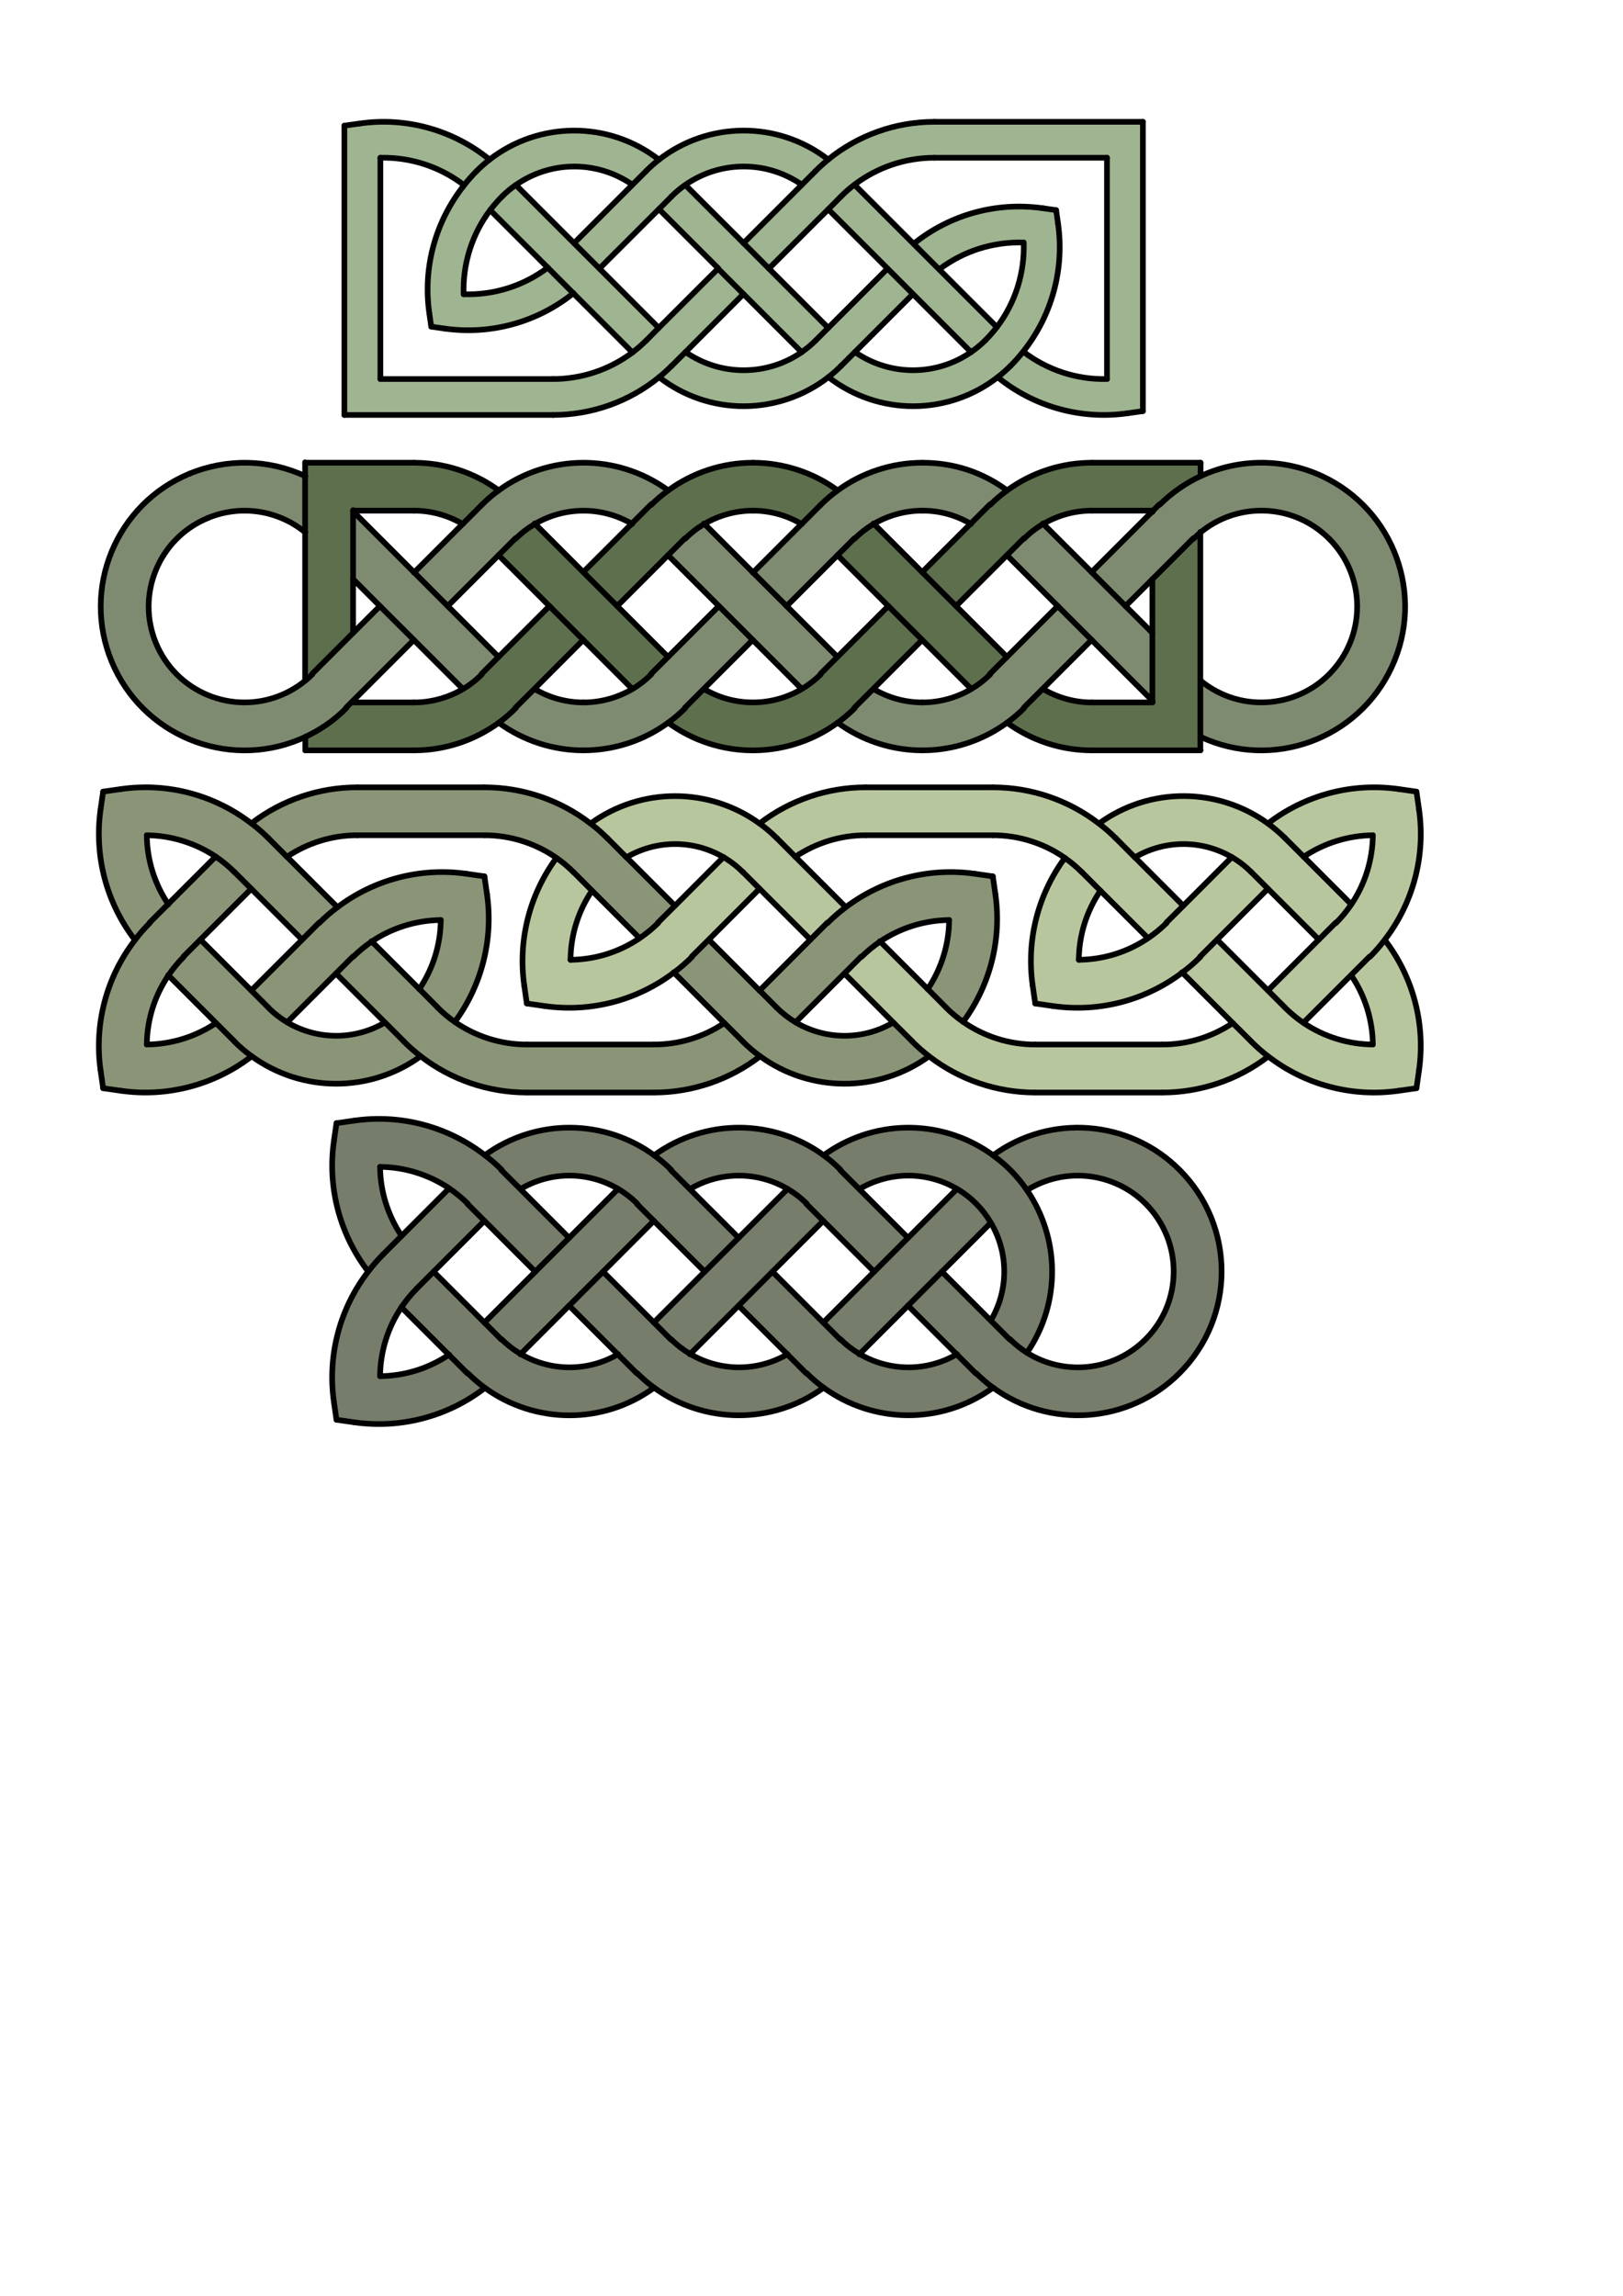 <?xml version="1.0" encoding="UTF-8" standalone="no"?>
<!-- Created with Inkscape (http://www.inkscape.org/) -->
<svg xmlns:inkscape="http://www.inkscape.org/namespaces/inkscape" xmlns:rdf="http://www.w3.org/1999/02/22-rdf-syntax-ns#" xmlns="http://www.w3.org/2000/svg" xmlns:xlink="http://www.w3.org/1999/xlink" xmlns:ns1="http://sozi.baierouge.fr" xmlns:cc="http://creativecommons.org/ns#" xmlns:sodipodi="http://sodipodi.sourceforge.net/DTD/sodipodi-0.dtd" xmlns:dc="http://purl.org/dc/elements/1.1/" id="Layer_03" xml:space="preserve" version="1.1" viewBox="0 0 744.094 1052.362" inkscape:version="0.91 r13725"><title id="title13612">Celtic knot patterns</title>
<path id="path20929" style="fill:#8a9577" d="m115.29 407.57l-23.314 23.27-7.759 7.76c-2.636 2.64-4.978 5.49-7.028 8.53-6.296 9.3-9.773 20.28-9.883 31.66 11.31-0.11 22.332-3.55 31.698-9.84l8.496 8.49c2.48 2.49 5.12 4.75 7.9 6.73-17.018 13.14-38.654 18.85-59.957 15.81l-8.158-1.17-1.172-8.16c-3.038-21.37 2.746-42.89 15.78-59.77 2.013-2.74 4.319-5.34 6.771-7.8l8.529-8.52 21.815-21.82c3.042 2.05 5.892 4.39 8.492 7.03l7.79 7.8z"/><path id="path20931" style="fill:#8a9577" d="m223.27 409.87c2.96 20.68-2.35 41.73-14.75 58.57-2.78-1.91-5.38-4.1-7.8-6.52l-8.49-8.52c6.33-9.38 9.74-20.39 9.85-31.67-11.39 0.11-22.37 3.59-31.66 9.85-3.04 2.08-5.89 4.43-8.53 7.03l-7.76 7.76-22.33 22.33c-3.15-1.87-6.08-4.1-8.75-6.78l-7.76-7.76 23.32-23.28 7.76-7.79c2.63-2.64 5.41-5.05 8.34-7.21 16.8-12.74 38.1-18.38 59.23-15.34l8.15 1.17 1.18 8.16z"/><path id="path20933" style="fill:#8a9577" d="m185.2 477.44c2.42 2.42 4.98 4.65 7.65 6.73-23.39 16.99-54.64 16.59-77.44 0-2.79-1.97-5.42-4.24-7.91-6.73l-8.492-8.49-21.815-21.81c2.049-3.04 4.392-5.9 7.027-8.53l7.76-7.76 23.32 23.31 7.76 7.76c2.66 2.67 5.59 4.91 8.74 6.78 13.51 7.97 30.64 8.27 44.66 0l8.74 8.74z"/><path id="path20935" style="fill:#8a9577" d="m115.29 407.57l-7.79-7.8c-2.6-2.64-5.46-4.98-8.496-7.03-9.297-6.26-20.314-9.73-31.698-9.88 0.11 11.31 3.551 22.33 9.883 31.7l-8.528 8.52c-2.453 2.46-4.759 5.06-6.772 7.8l-0.04-0.04c-13.104-17.02-18.737-38.57-15.739-59.84l1.171-8.13 8.159-1.17c21.379-3.08 42.902 2.71 59.81 15.74 2.71 2.01 5.35 4.32 7.8 6.77l8.49 8.53h0.04l23.09 23.1 0.04 0.04c-2.93 2.16-5.71 4.57-8.34 7.21l-7.76 7.79-0.04-0.03-23.28-23.28z"/><path id="path20937" style="fill:#8a9577" d="m340.58 477.44c2.49 2.49 5.13 4.76 7.91 6.73-13.95 10.77-31.08 16.62-48.68 16.62h-58.28c-17.71 0-34.81-5.89-48.68-16.62-2.67-2.08-5.23-4.31-7.65-6.73l-8.75-8.75-22.33-22.33 7.76-7.76c2.64-2.59 5.49-4.94 8.53-7.02l21.81 21.81 8.5 8.53c2.41 2.41 5.01 4.61 7.79 6.51 9.63 6.7 21.12 10.36 33.02 10.36h58.27c11.5 0 22.73-3.4 32.25-9.84l8.53 8.49z"/><path id="path20939" style="fill:#8a9577" d="m456.35 409.87c2.97 20.68-2.34 41.7-14.78 58.53-2.75-1.9-5.35-4.06-7.76-6.48l-8.49-8.53c6.3-9.37 9.73-20.39 9.84-31.66-11.38 0.11-22.36 3.59-31.66 9.85-3.03 2.08-5.89 4.43-8.52 7.02l-7.76 7.76-22.34 22.33c-3.14-1.87-6.07-4.1-8.74-6.77l-7.76-7.76 23.28-23.32 7.76-7.76c2.63-2.63 5.41-5.05 8.34-7.21 16.84-12.73 38.14-18.37 59.26-15.33l8.16 1.17 1.17 8.16z"/><path id="path20941" style="fill:#8a9577" d="m418.29 477.44c2.41 2.42 4.97 4.65 7.65 6.73-23.39 16.99-54.69 16.59-77.45 0-2.78-1.97-5.42-4.24-7.91-6.73l-8.53-8.49-23.09-23.1-0.04-0.03c2.93-2.16 5.71-4.58 8.34-7.22l7.8-7.76 23.28 23.32h0.03l7.76 7.76c2.68 2.67 5.6 4.9 8.75 6.77 13.51 7.98 30.64 8.27 44.62 0l8.79 8.75z"/><path id="path20943" style="fill:#8a9577" d="m309.54 415.33l-7.79 7.75c-2.64 2.6-5.49 4.95-8.53 7l-21.82-21.78-8.49-8.53c-2.41-2.42-5.01-4.61-7.79-6.52-9.63-6.73-21.13-10.39-33.02-10.39h-58.27c-11.5 0-22.7 3.44-32.25 9.88h-0.04l-8.49-8.53c-2.45-2.45-5.09-4.76-7.79-6.77l0.03-0.04c13.91-10.72 30.97-16.51 48.54-16.51h58.27c17.68 0 34.81 5.9 48.64 16.62 2.71 2.01 5.27 4.28 7.69 6.7l8.75 8.78h0.04l22.29 22.29 0.03 0.05z"/><path id="path20973" style="fill:#b8c69e" d="m650.57 371c3.07 21.42-2.71 42.97-15.75 59.85-2.04 2.71-4.31 5.31-6.77 7.76l-8.52 8.53-21.82 21.81c-3.04-2.05-5.89-4.39-8.53-7.03l-7.76-7.76 23.32-23.31 7.76-7.76c2.63-2.64 4.98-5.49 7.03-8.53 6.29-9.3 9.73-20.31 9.88-31.7-11.31 0.15-22.33 3.55-31.7 9.89l-8.53-8.53c-2.49-2.49-5.12-4.73-7.87-6.74 17.02-13.14 38.66-18.82 59.92-15.78l8.16 1.17 1.18 8.13z"/><path id="path20975" style="fill:#b8c69e" d="m634.87 430.84c13.06 17.02 18.73 38.58 15.7 59.81l-1.17 8.16-8.17 1.17c-21.37 3.08-42.89-2.71-59.77-15.74-2.74-2.05-5.34-4.35-7.79-6.8l-8.53-8.49-23.1-23.1-0.04-0.04c2.93-2.16 5.71-4.57 8.35-7.21l7.76-7.76 23.31 23.32 7.76 7.76c2.64 2.63 5.49 4.97 8.53 7.02 9.3 6.26 20.31 9.74 31.7 9.85-0.15-11.28-3.55-22.29-9.88-31.66l8.52-8.53c2.46-2.45 4.73-5.05 6.77-7.76h0.05z"/><path id="path21009" style="fill:#b8c69e" d="m597.71 392.74l21.82 21.82c-2.05 3.03-4.39 5.89-7.03 8.52l-7.76 7.76-23.31-23.31-7.76-7.76c-2.67-2.67-5.6-4.94-8.75-6.77-13.51-7.99-30.6-8.28-44.62 0h-0.04l-8.75-8.79c-2.41-2.41-4.97-4.68-7.69-6.7l0.04-0.03c23.39-16.99 54.69-16.55 77.45 0 2.75 2.01 5.39 4.24 7.87 6.73l8.53 8.53z"/><path id="path21071" style="fill:#b8c69e" d="m441.57 468.4c9.62 6.73 21.15 10.39 33.05 10.39h58.27c11.49 0 22.73-3.4 32.25-9.84l8.53 8.49c2.45 2.45 5.05 4.76 7.79 6.81l-0.03 0.03c-13.91 10.69-31.01 16.51-48.54 16.51h-58.27c-17.72 0-34.81-5.89-48.68-16.62-2.67-2.08-5.24-4.31-7.65-6.73l-8.79-8.75-22.29-22.33 7.76-7.76c2.64-2.59 5.49-4.94 8.53-7.02l21.82 21.81 8.48 8.53c2.42 2.42 5.02 4.58 7.77 6.48z"/><path id="path21073" style="fill:#b8c69e" d="m581.43 407.53l-23.32 23.31-7.76 7.76c-2.64 2.64-5.41 5.06-8.34 7.22-16.8 12.73-38.1 18.37-59.26 15.33l-8.13-1.17-1.17-8.16c-2.96-20.72 2.35-41.73 14.75-58.57 2.75 1.94 5.35 4.1 7.76 6.52l8.53 8.53c-6.33 9.33-9.77 20.35-9.88 31.66 11.38-0.11 22.4-3.59 31.7-9.88 3.03-2.06 5.89-4.4 8.52-7l7.8-7.75 22.29-22.33c3.15 1.83 6.08 4.09 8.75 6.77l7.76 7.76z"/><path id="path21117" style="fill:#b8c69e" d="m542.63 415.33l-7.8 7.75c-2.64 2.6-5.49 4.95-8.53 7l-21.81-21.78-8.53-8.53c-2.42-2.42-5.02-4.58-7.76-6.52-9.59-6.73-21.12-10.39-33.02-10.39h-58.27c-11.49 0-22.73 3.44-32.28 9.88l-8.49-8.53c-2.49-2.49-5.13-4.76-7.91-6.73 13.95-10.76 31.08-16.58 48.68-16.58h58.27c17.68 0 34.82 5.89 48.65 16.61 2.71 2.02 5.27 4.29 7.69 6.7l8.75 8.79h0.03l22.3 22.29 0.03 0.04z"/><path id="path21147" style="fill:#767d6a" d="m162.39 513.68c21.45-3.08 43.04 2.74 59.92 15.85 2.7 2.01 5.27 4.28 7.68 6.69l8.75 8.75 22.33 22.33-15.52 15.52-23.32-23.31-7.76-7.76c-2.63-2.6-5.49-4.95-8.53-7.03-9.29-6.26-20.31-9.74-31.69-9.85 0.11 11.28 3.55 22.3 9.88 31.67l-8.53 8.52c-2.45 2.46-4.72 5.05-6.77 7.76h-0.04c-13.06-17.02-18.74-38.58-15.7-59.81l1.17-8.16 8.13-1.17z"/><path id="path21149" style="fill:#9fb490" d="m379.7 73.118c13.68-11.127 30.85-17.277 48.64-17.277h95.64v132.61l-7.06 0.99c-21.27 3.04-42.86-2.96-59.52-16.54 2.05-1.58 4.03-3.33 5.9-5.2 2.08-2.08 4.02-4.28 5.82-6.55l0.03 0.04c10.95 8.45 24.53 12.88 38.36 12.55v-101.42l-79.17-0.004c-13.25 0-26.06 4.352-36.49 12.262-2.2 1.647-4.29 3.441-6.22 5.417l-5.82 5.857-27.2 27.158-11.64-11.67 26.65-26.649 6.33-6.332c1.83-1.837 3.77-3.594 5.75-5.241z"/><path id="path21151" style="fill:#9fb490" d="m164.98 56.61c21.27-3.038 42.83 2.965 59.48 16.544-2.05 1.578-4.02 3.331-5.89 5.198-2.09 2.086-4.03 4.286-5.78 6.552l-0.04-0.037c-10.98-8.455-24.52-12.884-38.36-12.555v101.43h79.14c13.25 0 26.06-4.36 36.53-12.26 2.19-1.65 4.24-3.48 6.22-5.42l5.82-5.86 27.19-27.16 11.64 11.64-26.64 26.69-6.37 6.33c-1.83 1.83-3.77 3.58-5.75 5.19-13.65 11.17-30.82 17.32-48.64 17.32h-95.65v-132.62l7.1-0.98z"/><path id="path21159" style="fill:#767d6a" d="m454.29 560.53c-3.62-6.22-8.86-11.64-15.51-15.56-13.77-8.12-30.86-8.12-44.66 0l-8.75-8.75c-2.45-2.45-5.05-4.68-7.76-6.66 22.59-16.47 53.08-16.91 76.1-1.13 0.55 0.36 1.06 0.73 1.57 1.17 6.23 4.47 11.46 9.92 15.56 15.95 14.93 21.82 15.81 51.43 0 74.53-2.74-1.72-5.34-3.77-7.76-6.19l-8.75-8.75c8.38-14.23 7.83-31.29-0.04-44.61z"/><path id="path21161" style="fill:#767d6a" d="m222.34 529.49c23.43-17.02 54.76-16.58 77.56 0.07 2.71 1.98 5.35 4.21 7.8 6.66l8.75 8.75 22.33 22.3v0.03l-15.56 15.52-23.31-23.31-7.76-7.76c-2.67-2.67-5.6-4.91-8.75-6.78-13.51-7.98-30.64-8.27-44.66 0l-8.74-8.75c-2.42-2.41-4.98-4.68-7.69-6.69l0.03-0.04z"/><path id="path21163" style="fill:#767d6a" d="m299.9 529.56c23.47-17.09 54.91-16.69 77.71 0 2.71 1.98 5.3 4.21 7.76 6.66l8.75 8.75 22.33 22.33-15.52 15.52-23.32-23.31-7.76-7.76c-2.67-2.67-5.63-4.95-8.78-6.78-13.51-7.98-30.6-8.23-44.62 0l-8.75-8.75c-2.45-2.45-5.09-4.68-7.8-6.66z"/><path id="path21165" style="fill:#767d6a" d="m455.32 529.56c26.2-19.14 62.48-16.32 85.43 6.66 25.77 25.74 25.77 67.46 0 93.23-23.28 23.28-59.63 25.52-85.43 6.63h-0.04c-2.71-1.98-5.31-4.18-7.76-6.63l-8.75-8.75-22.33-22.32 15.56-15.56 22.33 22.33 8.75 8.75c2.41 2.41 5.01 4.46 7.76 6.18 16.94 10.65 39.6 8.6 54.38-6.18 17.17-17.17 17.17-44.99 0-62.15-14.49-14.46-37.03-17.02-54.38-6.19-4.1-6.03-9.34-11.49-15.56-15.95l0.04-0.05z"/><path id="path21167" style="fill:#9fb490" d="m302.1 73.191c22.51-17.573 54.54-17.972 77.6-0.077-1.98 1.647-3.92 3.404-5.75 5.234l-6.33 6.332c-16.25-11.31-37.56-10.98-53.33 0-2.24 1.538-4.4 3.331-6.37 5.308l-5.82 5.856-27.2 27.156-11.64-11.64 26.69-26.68 6.33-6.332c1.86-1.863 3.8-3.583 5.82-5.157z"/><path id="path21169" style="fill:#9fb490" d="m236.62 84.721c-2.27 1.5-4.4 3.294-6.37 5.271-1.98 1.976-3.77 4.026-5.46 6.222-8.34 11.016-12.7 24.666-12.22 38.656 13.91 0.47 27.56-3.85 38.61-12.23l0.04-0.04 11.71 11.75c-16.58 13.4-37.99 19.26-59.11 16.25l-6.11-0.88-0.88-6.11c-3.04-21.05 2.85-42.28 15.96-58.71 1.75-2.266 3.69-4.465 5.78-6.552 1.87-1.866 3.84-3.62 5.89-5.197 22.55-17.57 54.58-17.899 77.64 0.04-2.02 1.574-3.96 3.291-5.82 5.157l-6.33 6.332c-16.29-11.306-37.59-10.977-53.33 0.041z"/><path id="path21175" style="fill:#767d6a" d="m184.13 566.53l21.81-21.81c3.04 2.08 5.9 4.43 8.53 7.02l7.76 7.76-23.31 23.32-7.76 7.76c-2.64 2.63-4.98 5.49-7.03 8.52-6.3 9.3-9.77 20.32-9.88 31.7 11.31-0.11 22.32-3.55 31.69-9.88l8.53 8.53c2.49 2.49 5.13 4.72 7.87 6.73-17.02 13.15-38.65 18.82-59.95 15.78l-8.13-1.17-1.17-8.13c-3.07-21.41 2.71-42.97 15.74-59.84 2.05-2.71 4.32-5.31 6.77-7.76l8.53-8.53z"/><path id="path21177" style="fill:#767d6a" d="m261.07 567.3l22.33-22.33c3.14 1.87 6.07 4.1 8.74 6.77l7.76 7.76-23.28 23.32-15.55 15.56-22.29 22.29c-3.15-1.83-6.12-4.1-8.79-6.78l-7.76-7.76 23.32-23.31 15.52-15.52z"/><path id="path21179" style="fill:#767d6a" d="m338.77 567.26l22.3-22.29c3.14 1.83 6.11 4.1 8.78 6.77l7.76 7.76-23.32 23.32-15.52 15.56-22.29 22.29c-3.14-1.83-6.11-4.1-8.78-6.78l-7.76-7.79 23.28-23.28 15.55-15.52v-0.04z"/><path id="path21181" style="fill:#767d6a" d="m416.45 567.3l22.33-22.33c6.65 3.92 11.89 9.34 15.51 15.56l-22.29 22.29-15.55 15.56-22.3 22.29c-3.14-1.83-6.11-4.1-8.78-6.78l-7.76-7.76 23.32-23.31 15.52-15.52z"/><path id="path21183" style="fill:#9fb490" d="m391.85 84.574l27.12 27.126 11.71 11.71 26.39 26.39 0.04 0.04c-1.68 2.2-3.48 4.24-5.45 6.22-1.98 1.98-4.14 3.73-6.37 5.27l-26.65-26.65-11.64-11.67-27.19-27.162 5.82-5.856c1.93-1.977 4.02-3.771 6.22-5.418z"/><path id="path21185" style="fill:#9fb490" d="m340.97 111.33l11.64 11.67 27.2 27.2-5.86 5.86c-1.98 1.98-4.1 3.73-6.33 5.31l-26.69-26.69-11.64-11.64v-0.04l-27.19-27.156 5.82-5.856c1.97-1.977 4.13-3.77 6.37-5.308l26.68 26.65z"/><path id="path21187" style="fill:#9fb490" d="m236.62 84.721l26.64 26.649 11.64 11.64 27.2 27.2-5.82 5.85c-1.98 1.94-4.03 3.77-6.22 5.42l-27.13-27.12-11.71-11.75-26.43-26.392c1.69-2.2 3.48-4.246 5.46-6.223 1.97-1.976 4.1-3.774 6.37-5.274z"/><path id="path21191" style="fill:#9fb490" d="m445.29 161.33c2.23-1.54 4.39-3.29 6.37-5.27 1.97-1.98 3.77-4.03 5.45-6.22 8.35-11.02 12.7-24.67 12.23-38.66-13.91-0.47-27.57 3.85-38.66 12.23l-11.71-11.71c16.58-13.4 37.99-19.256 59.11-16.251l6.12 0.875 0.87 6.116c3.01 21.04-2.85 42.24-15.95 58.71-1.8 2.27-3.74 4.47-5.82 6.55-1.87 1.87-3.85 3.62-5.9 5.2-22.54 17.57-54.54 17.9-77.59-0.04 2.01-1.57 3.95-3.29 5.82-5.16l6.33-6.33c16.25 11.27 37.55 10.98 53.33-0.04z"/><path id="path21193" style="fill:#b8c69e" d="m387.72 415.84l0.04 0.04c-2.93 2.16-5.71 4.57-8.34 7.21l-7.76 7.76-23.32-23.32-7.76-7.76c-2.67-2.67-5.6-4.94-8.74-6.77-13.51-7.98-30.6-8.27-44.62 0h-0.04l-8.75-8.78c-2.41-2.42-4.97-4.69-7.69-6.7l0.04-0.04c23.39-16.95 54.65-16.55 77.45 0 2.78 1.98 5.42 4.25 7.91 6.74l8.49 8.53 23.09 23.09z"/><path id="path21197" style="fill:#767d6a" d="m299.94 606.1l7.76 7.8c2.67 2.67 5.64 4.94 8.78 6.77 13.51 7.98 30.6 8.27 44.59 0.04l0.03-0.04 8.75 8.78c2.46 2.45 5.06 4.69 7.76 6.63-23.46 17.09-54.9 16.69-77.7 0-2.71-1.94-5.31-4.18-7.76-6.63l-8.75-8.75-22.33-22.32 15.56-15.56 23.31 23.28z"/><path id="path21199" style="fill:#767d6a" d="m238.78 620.67c13.5 7.98 30.6 8.27 44.62 0.03l8.74 8.75c2.46 2.45 5.05 4.69 7.76 6.63-23.39 17.09-54.75 16.69-77.56 0.11-2.74-2.02-5.38-4.25-7.87-6.74l-8.53-8.53-21.81-21.81c2.05-3.04 4.39-5.89 7.03-8.53l7.76-7.76 23.31 23.32 7.76 7.76c2.67 2.67 5.64 4.94 8.79 6.77z"/><path id="path21201" style="fill:#767d6a" d="m394.15 620.67c13.51 7.98 30.6 8.27 44.62 0.03l8.75 8.75c2.45 2.45 5.05 4.65 7.76 6.63-23.42 17.09-54.87 16.65-77.67 0-2.71-1.94-5.31-4.18-7.76-6.63l-8.75-8.78-22.33-22.29 15.52-15.56 23.32 23.32 7.75 7.76c2.68 2.67 5.65 4.94 8.79 6.77z"/><path id="path21203" style="fill:#9fb490" d="m407 123.01l11.64 11.67-26.68 26.69-6.33 6.33c-1.87 1.87-3.81 3.58-5.82 5.16-22.55 17.57-54.58 17.97-77.64 0.03 1.98-1.6 3.92-3.36 5.75-5.19l6.37-6.33c16.25 11.27 37.55 10.98 53.33 0 2.23-1.58 4.35-3.33 6.33-5.31l5.86-5.86 27.19-27.19z"/><path id="path21207" style="fill:#b8c69e" d="m348.34 407.53l-23.28 23.31-7.79 7.76c-2.64 2.64-5.42 5.06-8.35 7.22-16.8 12.73-38.1 18.37-59.22 15.33l-8.16-1.17-1.17-8.16c-2.97-20.72 2.34-41.73 14.75-58.57 2.78 1.91 5.38 4.1 7.79 6.52l8.49 8.53c-6.33 9.33-9.73 20.35-9.84 31.66 11.38-0.11 22.36-3.59 31.66-9.88 3.04-2.06 5.89-4.4 8.53-7l7.79-7.75 22.3-22.33c3.14 1.83 6.07 4.09 8.74 6.77l7.76 7.76z"/><path id="path21367" style="fill:#7e8b71" d="m528.42 265.74l-12.29 12.29-15.56-15.55 27.85-27.85 3.23-3.23c5.56-5.53 11.93-9.95 18.78-13.14 17.3-8.05 37.7-8.38 55.7 0 32.98 15.41 47.29 54.61 31.89 87.63-15.38 32.98-54.62 47.29-87.59 31.88v-25.77c18.77 15.41 46.44 12.66 61.82-6.11 15.41-18.78 12.66-46.49-6.12-61.86-16.32-13.4-39.71-13.18-55.7 0v0.04c-1.14 0.87-2.2 1.87-3.23 2.89l-18.78 18.78z"/><path id="path21399" style="fill:#5e6f4d" d="m550.42 337.77v6.18h-49.85c-13.95 0-27.56-4.43-38.84-12.66v-0.04c2.75-1.98 5.35-4.21 7.76-6.63l8.75-8.75c6.78 4 14.5 6.11 22.33 6.11h27.85v-56.25l18.78-18.78c1.03-1.02 2.09-2.01 3.23-2.88v93.7z"/><path id="path21401" style="fill:#5e6f4d" d="m550.42 212.11v6.15c-6.84 3.19-13.21 7.61-18.78 13.14l-3.22 3.23v-0.55h-27.85c-7.91 0-15.59 2.16-22.33 6.11-3.18 1.83-6.11 4.1-8.75 6.77l-7.76 7.76-23.32 23.32-15.51-15.52v-0.04l22.29-22.29h0.04l8.74-8.79c2.42-2.41 5.02-4.61 7.76-6.58 11.21-8.2 24.82-12.7 38.84-12.7h49.85z"/><path id="path21415" style="fill:#7e8b71" d="m528.42 290.33v31.08l-27.85-27.86-15.52-15.52-23.31-23.31 7.76-7.76c2.63-2.67 5.56-4.94 8.75-6.77l22.33 22.29 15.55 15.55 12.29 12.3z"/><path id="path21433" style="fill:#7e8b71" d="m500.57 293.55l-22.33 22.33-8.75 8.75c-2.42 2.42-5.01 4.65-7.76 6.63-11.2 8.2-24.82 12.7-38.83 12.7-13.98 0-27.56-4.43-38.87-12.67 2.7-1.97 5.34-4.2 7.79-6.66l8.75-8.75c6.78 4 14.46 6.12 22.33 6.12 7.9 0 15.63-2.16 22.33-6.12 3.15-1.86 6.11-4.13 8.75-6.77l7.76-7.76 23.31-23.31 15.52 15.51z"/><path id="path21453" style="fill:#7e8b71" d="m384.06 254.72l-23.31 23.31v0.04l-15.56-15.56v-0.03l22.29-22.29h0.04l8.75-8.79c2.42-2.41 5.02-4.61 7.76-6.59 11.2-8.19 24.81-12.7 38.87-12.7 14.31 0 27.27 4.21 38.83 12.67v0.03c-2.74 1.98-5.34 4.18-7.76 6.59l-8.74 8.79h-0.04c-6.92-4.07-14.31-6.12-22.29-6.12-7.95 0-15.63 2.16-22.33 6.08-3.15 1.87-6.12 4.14-8.75 6.8l-7.76 7.77z"/><path id="path21455" style="fill:#5e6f4d" d="m461.73 301.35l-7.76 7.76c-2.63 2.63-5.59 4.9-8.74 6.77l-22.33-22.33-15.56-15.52-23.28-23.31 7.76-7.76c2.64-2.67 5.6-4.94 8.75-6.81v0.04l22.33 22.33 15.52 15.52 23.31 23.31z"/><path id="path21481" style="fill:#5e6f4d" d="m422.9 293.55l-22.33 22.33-8.75 8.75c-2.45 2.45-5.09 4.68-7.8 6.66-22.84 16.69-54.24 17.1-77.67 0v-0.04c2.74-1.97 5.34-4.2 7.76-6.62l8.75-8.75c14.02 8.27 31.15 7.98 44.65 0 3.15-1.87 6.08-4.1 8.75-6.78l7.76-7.76 23.32-23.31 15.56 15.52z"/><path id="path21487" style="fill:#5e6f4d" d="m384.03 224.78v0.03c-2.75 1.98-5.35 4.18-7.76 6.59l-8.75 8.79h-0.04c-6.77-3.99-14.42-6.12-22.29-6.12-7.91 0-15.63 2.16-22.33 6.12-3.18 1.86-6.11 4.13-8.75 6.77l-7.76 7.76-23.31 23.31-15.56-15.55 22.33-22.29 8.78-8.79c2.41-2.41 5.01-4.61 7.76-6.59 11.17-8.19 24.78-12.7 38.83-12.7 13.99 0 27.57 4.43 38.85 12.67z"/><path id="path21489" style="fill:#7e8b71" d="m384.03 301.35l-7.76 7.76c-2.68 2.67-5.6 4.9-8.75 6.77l-22.33-22.33-15.52-15.52-23.32-23.31 7.76-7.76c2.64-2.64 5.57-4.91 8.75-6.77l22.33 22.32 15.56 15.56 23.28 23.28z"/><path id="path21505" style="fill:#7e8b71" d="m345.19 293.55l-22.33 22.33-8.75 8.75c-2.41 2.42-5.01 4.65-7.76 6.63-11.2 8.2-24.81 12.7-38.87 12.7-13.95 0-27.56-4.43-38.83-12.67 2.74-2.01 5.34-4.2 7.76-6.66l8.78-8.75c6.74 4 14.46 6.12 22.29 6.12 7.95 0 15.63-2.16 22.33-6.08 3.19-1.87 6.11-4.13 8.79-6.8l7.75-7.76 23.32-23.32 15.52 15.51z"/><path id="path21533" style="fill:#7e8b71" d="m306.36 224.78v0.03c-2.75 1.98-5.35 4.18-7.76 6.59l-8.78 8.79c-13.99-8.28-31.12-7.98-44.62 0-3.15 1.83-6.11 4.1-8.78 6.77l-7.76 7.76-23.32 23.31-15.52-15.55 22.29-22.29h0.04l8.75-8.79c2.45-2.45 5.05-4.68 7.76-6.62 22.79-16.69 54.23-17.1 77.7 0z"/><path id="path21535" style="fill:#5e6f4d" d="m306.36 301.35l-7.76 7.76c-2.67 2.67-5.6 4.94-8.78 6.81v-0.04l-22.33-22.33-15.52-15.52-23.32-23.32 7.76-7.76c2.67-2.66 5.64-4.94 8.78-6.77l22.3 22.29 15.55 15.56 23.32 23.32z"/><path id="path21549" style="fill:#5e6f4d" d="m267.48 293.55l-22.29 22.33-8.78 8.75c-2.42 2.45-5.02 4.65-7.76 6.66-11.2 8.16-24.78 12.66-38.84 12.66h-49.85v-6.18c6.96-3.22 13.32-7.65 18.78-13.14l3.22-3.22v0.58h27.85c7.91 0 15.6-2.16 22.33-6.07 3.19-1.87 6.11-4.14 8.75-6.81l7.76-7.76 23.31-23.31 15.52 15.51z"/><path id="path21565" style="fill:#7e8b71" d="m205.33 278.03l23.32 23.32-7.76 7.76c-2.64 2.67-5.56 4.94-8.75 6.81v-0.04l-22.33-22.33-15.55-15.52-12.3-12.34v-31.07l27.85 27.85 15.52 15.56z"/><path id="path21567" style="fill:#5e6f4d" d="m228.65 224.78c-2.71 1.94-5.31 4.17-7.76 6.62l-8.75 8.79h-0.04c-6.77-3.99-14.45-6.12-22.29-6.12h-27.85v56.26l-18.78 18.77c-1.02 1.03-2.08 2.02-3.22 2.9v-99.89h49.85c13.95 0 27.57 4.43 38.84 12.67z"/><path id="path21583" style="fill:#7e8b71" d="m189.81 293.55l-27.85 27.86-3.22 3.22c-5.46 5.49-11.82 9.92-18.78 13.14-0.84 0.44-1.72 0.8-2.6 1.17-33.64 13.94-72.215-2.05-86.16-35.69-13.909-33.64 2.05-72.22 35.687-86.12 17.093-7.07 36.343-6.67 53.073 1.13v25.77c-12.52-10.25-29.68-12.81-44.654-6.59-22.438 9.26-33.089 35-23.792 57.39 9.297 22.44 34.996 33.09 57.426 23.79 3.96-1.64 7.69-3.88 11.02-6.62 1.14-0.88 2.2-1.87 3.22-2.89l18.78-18.78 12.3-12.3 15.55 15.52z"/><polyline id="polyline22189" style="stroke-linejoin:round;stroke:#000000;stroke-linecap:round;stroke-miterlimit:10;stroke-width:.709;fill:none" points="311.83 706.49 305.73 700.39 301.49 696.15 295.12 689.78" stroke-miterlimit="10" transform="matrix(3.66 0 0 3.66 -851.57 -2270.1)"/><polyline id="polyline22191" style="stroke-linejoin:round;stroke:#000000;stroke-linecap:round;stroke-miterlimit:10;stroke-width:.709;fill:none" points="316.35 702.52 309.98 696.15 305.73 691.9 299.64 685.81" stroke-miterlimit="10" transform="matrix(3.66 0 0 3.66 -851.57 -2270.1)"/><polyline id="polyline22193" style="stroke-linejoin:round;stroke:#000000;stroke-linecap:round;stroke-miterlimit:10;stroke-width:.709;fill:none" points="377.02 699.51 373.66 696.15 369.41 691.9 363.31 685.81" stroke-miterlimit="10" transform="matrix(3.66 0 0 3.66 -851.57 -2270.1)"/><polyline id="polyline22195" style="stroke-linejoin:round;stroke:#000000;stroke-linecap:round;stroke-miterlimit:10;stroke-width:.709;fill:none" points="377.02 708 369.41 700.39 365.17 696.15 358.8 689.78" stroke-miterlimit="10" transform="matrix(3.66 0 0 3.66 -851.57 -2270.1)"/><polyline id="polyline22197" style="stroke-linejoin:round;stroke:#000000;stroke-linecap:round;stroke-miterlimit:10;stroke-width:.709;fill:none" points="337.57 689.78 337.58 689.78 343.94 696.15 348.19 700.39 354.29 706.49" stroke-miterlimit="10" transform="matrix(3.66 0 0 3.66 -851.57 -2270.1)"/><polyline id="polyline22199" style="stroke-linejoin:round;stroke:#000000;stroke-linecap:round;stroke-miterlimit:10;stroke-width:.709;fill:none" points="342.09 685.81 348.19 691.91 352.43 696.15 358.8 702.52" stroke-miterlimit="10" transform="matrix(3.66 0 0 3.66 -851.57 -2270.1)"/><polyline id="polyline22201" style="stroke-linejoin:round;stroke:#000000;stroke-linecap:round;stroke-miterlimit:10;stroke-width:.709;fill:none" points="337.57 702.52 331.21 696.16 326.96 691.91 320.86 685.81" stroke-miterlimit="10" transform="matrix(3.66 0 0 3.66 -851.57 -2270.1)"/><polyline id="polyline22203" style="stroke-linejoin:round;stroke:#000000;stroke-linecap:round;stroke-miterlimit:10;stroke-width:.709;fill:none" points="333.06 706.49 326.96 700.39 322.72 696.15 316.35 689.78" stroke-miterlimit="10" transform="matrix(3.66 0 0 3.66 -851.57 -2270.1)"/><polyline id="polyline22205" style="stroke-linejoin:round;stroke:#000000;stroke-linecap:round;stroke-miterlimit:10;stroke-width:.709;fill:none" points="295.12 702.52 288.75 696.15 284.51 691.9 276.9 684.29" stroke-miterlimit="10" transform="matrix(3.66 0 0 3.66 -851.57 -2270.1)"/><polyline id="polyline22207" style="stroke-linejoin:round;stroke:#000000;stroke-linecap:round;stroke-miterlimit:10;stroke-width:.709;fill:none" points="290.61 706.49 284.51 700.39 280.26 696.15 276.9 692.78" stroke-miterlimit="10" transform="matrix(3.66 0 0 3.66 -851.57 -2270.1)"/><polyline id="polyline22359" style="stroke-linejoin:round;stroke:#000000;stroke-linecap:round;stroke-miterlimit:10;stroke-width:.709;fill:none" points="506.19 397.92 512.56 404.29 516.8 408.53 522.9 414.63" stroke-miterlimit="10" transform="matrix(0 -3.66 3.66 0 -1234.3 2458.9)"/><polyline id="polyline22361" style="stroke-linejoin:round;stroke:#000000;stroke-linecap:round;stroke-miterlimit:10;stroke-width:.709;fill:none" points="502.21 402.43 502.22 402.44 508.31 408.53 512.56 412.78 518.93 419.14" stroke-miterlimit="10" transform="matrix(0 -3.66 3.66 0 -1234.3 2458.9)"/><line id="line22363" style="stroke-linejoin:round;stroke:#000000;stroke-linecap:round;stroke-miterlimit:10;stroke-width:2.594;fill:none" x1="338.77" y1="567.26" stroke-miterlimit="10" x2="361.07" y2="544.97"/><polyline id="polyline22365" style="stroke-linejoin:round;stroke:#000000;stroke-linecap:round;stroke-miterlimit:10;stroke-width:.709;fill:none" points="506.19 419.14 506.2 419.15 512.56 425.51 516.8 429.76" stroke-miterlimit="10" transform="matrix(0 -3.66 3.66 0 -1234.3 2458.9)"/><polyline id="polyline22367" style="stroke-linejoin:round;stroke:#000000;stroke-linecap:round;stroke-miterlimit:10;stroke-width:.709;fill:none" points="502.21 423.66 502.22 423.67 508.31 429.76 512.56 434 518.93 440.37" stroke-miterlimit="10" transform="matrix(0 -3.66 3.66 0 -1234.3 2458.9)"/><path id="path22369" style="stroke-linejoin:round;stroke:#000000;stroke-linecap:round;stroke-miterlimit:10;stroke-width:2.594;fill:none" d="m470.84 620.08c15.81-23.1 14.93-52.71 0-74.52-4.1-6.04-9.34-11.49-15.56-15.96-0.52-0.44-1.02-0.81-1.58-1.17-23.02-15.78-53.51-15.33-76.09 1.14"/><path id="path22371" style="stroke-linejoin:round;stroke:#000000;stroke-linecap:round;stroke-miterlimit:10;stroke-width:2.594;fill:none" d="m454.33 605.15c8.38-14.24 7.84-31.3-0.04-44.62-3.62-6.22-8.86-11.64-15.51-15.56-13.77-8.12-30.86-8.12-44.66 0"/><polyline id="polyline22373" style="stroke-linejoin:round;stroke:#000000;stroke-linecap:round;stroke-miterlimit:10;stroke-width:.709;fill:none" points="506.19 440.37 512.56 446.74 516.8 450.98 522.9 457.08" stroke-miterlimit="10" transform="matrix(0 -3.66 3.66 0 -1234.3 2458.9)"/><polyline id="polyline22375" style="stroke-linejoin:round;stroke:#000000;stroke-linecap:round;stroke-miterlimit:10;stroke-width:.709;fill:none" points="502.21 444.88 502.22 444.89 508.31 450.98 512.56 455.23 518.65 461.32 518.66 461.33" stroke-miterlimit="10" transform="matrix(0 -3.66 3.66 0 -1234.3 2458.9)"/><line id="line22499" style="stroke-linejoin:round;stroke:#000000;stroke-linecap:round;stroke-miterlimit:10;stroke-width:2.594;fill:none" x1="329.29" y1="123.01" stroke-miterlimit="10" x2="302.1" y2="95.848"/><polyline id="polyline22501" style="stroke-linejoin:round;stroke:#000000;stroke-linecap:round;stroke-miterlimit:10;stroke-width:.709;fill:none" points="501.05 329.03 508.34 321.74 511.52 318.56" stroke-miterlimit="10" transform="matrix(0 -3.66 3.66 0 -836.72 1995.3)"/><polyline id="polyline22503" style="stroke-linejoin:round;stroke:#000000;stroke-linecap:round;stroke-miterlimit:10;stroke-width:.709;fill:none" points="504.1 332.36 511.53 324.93 514.72 321.75 522 314.46" stroke-miterlimit="10" transform="matrix(0 -3.66 3.66 0 -836.72 1995.3)"/><polyline id="polyline22505" style="stroke-linejoin:round;stroke:#000000;stroke-linecap:round;stroke-miterlimit:10;stroke-width:.709;fill:none" points="501.02 307.84 508.43 300.43 511.64 297.23 518.85 290.01" stroke-miterlimit="10" transform="matrix(0 -3.66 3.66 0 -836.72 1995.3)"/><polyline id="polyline22507" style="stroke-linejoin:round;stroke:#000000;stroke-linecap:round;stroke-miterlimit:10;stroke-width:.709;fill:none" points="504.1 311.13 511.53 303.7 514.71 300.52 521.99 293.24 522 293.23" stroke-miterlimit="10" transform="matrix(0 -3.66 3.66 0 -836.72 1995.3)"/><polyline id="polyline22509" style="stroke-linejoin:round;stroke:#000000;stroke-linecap:round;stroke-miterlimit:10;stroke-width:.709;fill:none" points="518.95 332.36 511.53 339.79 508.34 342.97 501.06 350.25 501.05 350.26" stroke-miterlimit="10" transform="matrix(0 -3.66 3.66 0 -836.72 1995.3)"/><polyline id="polyline22511" style="stroke-linejoin:round;stroke:#000000;stroke-linecap:round;stroke-miterlimit:10;stroke-width:.709;fill:none" points="522.03 335.65 514.62 343.06 511.42 346.26 504.21 353.47" stroke-miterlimit="10" transform="matrix(0 -3.66 3.66 0 -836.72 1995.3)"/><path id="path23009" style="stroke-linejoin:round;stroke:#000000;stroke-linecap:round;stroke-miterlimit:10;stroke-width:2.594;fill:none" d="m550.42 337.77c32.98 15.41 72.21 1.1 87.59-31.88 15.41-33.02 1.1-72.22-31.88-87.63-18.01-8.38-38.4-8.05-55.71 0-6.84 3.19-13.21 7.61-18.78 13.14"/><polyline id="polyline23011" style="stroke-linejoin:round;stroke:#000000;stroke-linecap:round;stroke-miterlimit:10;stroke-width:.709;fill:none" points="377.9 683.41 377.02 684.29 369.41 691.9" stroke-miterlimit="10" transform="matrix(3.66 0 0 3.66 -851.57 -2270.1)"/><path id="path23013" style="stroke-linejoin:round;stroke:#000000;stroke-linecap:round;stroke-miterlimit:10;stroke-width:2.594;fill:none" d="m550.42 244.07c-1.14 0.87-2.2 1.87-3.22 2.89"/><path id="path23015" style="stroke-linejoin:round;stroke:#000000;stroke-linecap:round;stroke-miterlimit:10;stroke-width:2.594;fill:none" d="m550.42 312c18.78 15.41 46.45 12.66 61.82-6.11 15.41-18.78 12.67-46.49-6.11-61.86-16.32-13.4-39.71-13.18-55.71 0"/><polyline id="polyline23017" style="stroke-linejoin:round;stroke:#000000;stroke-linecap:round;stroke-miterlimit:10;stroke-width:.709;fill:none" points="382.15 687.66 377.02 692.79 373.66 696.15" stroke-miterlimit="10" transform="matrix(3.66 0 0 3.66 -851.57 -2270.1)"/><polyline id="polyline23149" style="stroke-linejoin:round;stroke:#000000;stroke-linecap:round;stroke-miterlimit:10;stroke-width:.709;fill:none" points="508.11 387.51 502.15 393.47 499.82 395.8" stroke-miterlimit="10" transform="matrix(0 -3.66 3.66 0 -1234.3 2458.9)"/><path id="path23151" style="stroke-linejoin:round;stroke:#000000;stroke-linecap:round;stroke-miterlimit:10;stroke-width:2.594;fill:none" d="m214.47 629.45c2.49 2.49 5.13 4.72 7.87 6.74 22.81 16.58 54.17 16.98 77.56-0.11"/><path id="path23175" style="stroke-linejoin:round;stroke:#000000;stroke-linecap:round;stroke-miterlimit:10;stroke-width:2.594;fill:none" d="m385.37 536.22c-2.45-2.45-5.05-4.68-7.76-6.66-22.8-16.69-54.24-17.09-77.7 0"/><polyline id="polyline23177" style="stroke-linejoin:round;stroke:#000000;stroke-linecap:round;stroke-miterlimit:10;stroke-width:.709;fill:none" points="525.29 442.49 522.9 444.88 516.8 450.98" stroke-miterlimit="10" transform="matrix(0 -3.66 3.66 0 -1234.3 2458.9)"/><polyline id="polyline23257" style="stroke-linejoin:round;stroke:#000000;stroke-linecap:round;stroke-miterlimit:10;stroke-width:.709;fill:none" points="511.53 303.7 518.95 311.13 520.55 312.72" stroke-miterlimit="10" transform="matrix(0 -3.66 3.66 0 -836.72 1995.3)"/><path id="path23259" style="stroke-linejoin:round;stroke:#000000;stroke-linecap:round;stroke-miterlimit:10;stroke-width:2.594;fill:none" d="m367.62 84.684c-16.25-11.31-37.56-10.981-53.33 0-2.24 1.537-4.4 3.331-6.37 5.308"/><polyline id="polyline23275" style="stroke-linejoin:round;stroke:#000000;stroke-linecap:round;stroke-miterlimit:10;stroke-width:.709;fill:none" points="508.34 342.97 501.05 335.68 499.32 333.95" stroke-miterlimit="10" transform="matrix(0 -3.66 3.66 0 -836.72 1995.3)"/><path id="path23277" style="stroke-linejoin:round;stroke:#000000;stroke-linecap:round;stroke-miterlimit:10;stroke-width:2.594;fill:none" d="m302.17 172.9c23.06 17.93 55.09 17.53 77.64-0.04 2.01-1.57 3.95-3.29 5.82-5.16"/><polyline id="polyline23357" style="stroke-linejoin:round;stroke:#000000;stroke-linecap:round;stroke-miterlimit:10;stroke-width:.709;fill:none" points="512.56 391.55 506.19 397.92 504.07 400.04" stroke-miterlimit="10" transform="matrix(0 -3.66 3.66 0 -1234.3 2458.9)"/><path id="path23359" style="stroke-linejoin:round;stroke:#000000;stroke-linecap:round;stroke-miterlimit:10;stroke-width:2.594;fill:none" d="m229.99 613.9c2.67 2.67 5.64 4.94 8.79 6.77 13.5 7.98 30.6 8.27 44.62 0.04"/><polyline id="polyline23365" style="stroke-linejoin:round;stroke:#000000;stroke-linecap:round;stroke-miterlimit:10;stroke-width:.709;fill:none" points="582.46 689.43 576.5 683.47 574.17 681.14" stroke-miterlimit="10" transform="matrix(3.66 0 0 3.66 -1512.4 -2108.9)"/><path id="path23367" style="stroke-linejoin:round;stroke:#000000;stroke-linecap:round;stroke-miterlimit:10;stroke-width:2.594;fill:none" d="m589.19 384.21c-2.49-2.49-5.13-4.72-7.87-6.73-22.77-16.55-54.07-16.99-77.45 0"/><path id="path23369" style="stroke-linejoin:round;stroke:#000000;stroke-linecap:round;stroke-miterlimit:10;stroke-width:2.594;fill:none" d="m307.7 536.22c-2.45-2.45-5.09-4.68-7.8-6.66-22.8-16.65-54.13-17.09-77.56-0.07"/><polyline id="polyline23371" style="stroke-linejoin:round;stroke:#000000;stroke-linecap:round;stroke-miterlimit:10;stroke-width:.709;fill:none" points="525.29 421.27 522.9 423.66 516.81 429.76 516.8 429.76" stroke-miterlimit="10" transform="matrix(0 -3.66 3.66 0 -1234.3 2458.9)"/><polyline id="polyline23403" style="stroke-linejoin:round;stroke:#000000;stroke-linecap:round;stroke-miterlimit:10;stroke-width:.709;fill:none" points="578.42 693.88 572.05 687.51 569.93 685.39" stroke-miterlimit="10" transform="matrix(3.66 0 0 3.66 -1512.4 -2108.9)"/><path id="path23405" style="stroke-linejoin:round;stroke:#000000;stroke-linecap:round;stroke-miterlimit:10;stroke-width:2.594;fill:none" d="m573.67 399.77c-2.67-2.67-5.6-4.94-8.75-6.77-13.51-7.99-30.6-8.28-44.62 0"/><path id="path23555" style="stroke-linejoin:round;stroke:#000000;stroke-linecap:round;stroke-miterlimit:10;stroke-width:2.594;fill:none" d="m340.58 399.77c-2.67-2.67-5.6-4.94-8.75-6.77-13.5-7.99-30.6-8.28-44.62 0"/><polyline id="polyline23557" style="stroke-linejoin:round;stroke:#000000;stroke-linecap:round;stroke-miterlimit:10;stroke-width:.709;fill:none" points="506.25 685.39 508.37 687.51 514.74 693.88" stroke-miterlimit="10" transform="matrix(3.66 0 0 3.66 -1512.4 -2108.9)"/><path id="path23563" style="stroke-linejoin:round;stroke:#000000;stroke-linecap:round;stroke-miterlimit:10;stroke-width:2.594;fill:none" d="m356.14 384.21c-2.49-2.49-5.13-4.76-7.91-6.73-22.8-16.55-54.06-16.95-77.45 0"/><polyline id="polyline23565" style="stroke-linejoin:round;stroke:#000000;stroke-linecap:round;stroke-miterlimit:10;stroke-width:.709;fill:none" points="510.5 681.14 512.82 683.47 519.13 689.78" stroke-miterlimit="10" transform="matrix(3.66 0 0 3.66 -1512.4 -2108.9)"/><path id="path23721" style="stroke-linejoin:round;stroke:#000000;stroke-linecap:round;stroke-miterlimit:10;stroke-width:2.594;fill:none" d="m455.32 636.08c25.8 18.88 62.15 16.65 85.43-6.63 25.77-25.77 25.77-67.49 0-93.23-22.95-22.99-59.23-25.8-85.43-6.66"/><path id="path23723" style="stroke-linejoin:round;stroke:#000000;stroke-linecap:round;stroke-miterlimit:10;stroke-width:2.594;fill:none" d="m447.52 629.45c2.45 2.45 5.05 4.65 7.76 6.63"/><polyline id="polyline23725" style="stroke-linejoin:round;stroke:#000000;stroke-linecap:round;stroke-miterlimit:10;stroke-width:.709;fill:none" points="499.82 459.47 502.21 457.08 508.31 450.98" stroke-miterlimit="10" transform="matrix(0 -3.66 3.66 0 -1234.3 2458.9)"/><polyline id="polyline23749" style="stroke-linejoin:round;stroke:#000000;stroke-linecap:round;stroke-miterlimit:10;stroke-width:.709;fill:none" points="508.31 429.76 502.22 435.86 499.82 438.25" stroke-miterlimit="10" transform="matrix(0 -3.66 3.66 0 -1234.3 2458.9)"/><path id="path23751" style="stroke-linejoin:round;stroke:#000000;stroke-linecap:round;stroke-miterlimit:10;stroke-width:2.594;fill:none" d="m369.85 629.45c2.45 2.45 5.05 4.69 7.76 6.63 22.8 16.65 54.24 17.09 77.67 0h0.04"/><path id="path23809" style="stroke-linejoin:round;stroke:#000000;stroke-linecap:round;stroke-miterlimit:10;stroke-width:2.594;fill:none" d="m139.96 244.03c-12.52-10.25-29.68-12.81-44.654-6.59"/><path id="path23811" style="stroke-linejoin:round;stroke:#000000;stroke-linecap:round;stroke-miterlimit:10;stroke-width:2.594;fill:none" d="m95.306 237.44c-22.438 9.26-33.089 35-23.792 57.39 9.297 22.44 34.996 33.09 57.426 23.79 3.96-1.64 7.69-3.88 11.02-6.62 1.14-0.88 2.2-1.87 3.22-2.89"/><polyline id="polyline23813" style="stroke-linejoin:round;stroke:#000000;stroke-linecap:round;stroke-miterlimit:10;stroke-width:.709;fill:none" points="271.77 704.64 276.9 699.51 280.26 696.15" stroke-miterlimit="10" transform="matrix(3.66 0 0 3.66 -851.57 -2270.1)"/><line id="line23839" style="stroke-linejoin:round;stroke:#000000;stroke-linecap:round;stroke-miterlimit:10;stroke-width:2.594;fill:none" x1="348.38" y1="454.16" stroke-miterlimit="10" x2="356.14" y2="461.92"/><line id="line23841" style="stroke-linejoin:round;stroke:#000000;stroke-linecap:round;stroke-miterlimit:10;stroke-width:2.594;fill:none" x1="325.06" y1="430.84" stroke-miterlimit="10" x2="348.34" y2="454.16"/><path id="path23843" style="stroke-linejoin:round;stroke:#000000;stroke-linecap:round;stroke-miterlimit:10;stroke-width:2.594;fill:none" d="m356.14 461.92c2.67 2.67 5.6 4.91 8.74 6.78 13.51 7.97 30.64 8.27 44.62 0"/><polyline id="polyline23965" style="stroke-linejoin:round;stroke:#000000;stroke-linecap:round;stroke-miterlimit:10;stroke-width:.709;fill:none" points="511.53 339.79 504.1 332.36 502.5 330.76" stroke-miterlimit="10" transform="matrix(0 -3.66 3.66 0 -836.72 1995.3)"/><path id="path23967" style="stroke-linejoin:round;stroke:#000000;stroke-linecap:round;stroke-miterlimit:10;stroke-width:2.594;fill:none" d="m314.29 161.37c16.25 11.27 37.55 10.98 53.33 0 2.23-1.58 4.35-3.33 6.33-5.31"/><path id="path24021" style="stroke-linejoin:round;stroke:#000000;stroke-linecap:round;stroke-miterlimit:10;stroke-width:2.594;fill:none" d="m369.85 551.74c-2.67-2.67-5.64-4.94-8.78-6.77-13.51-7.98-30.6-8.24-44.62 0"/><polyline id="polyline24023" style="stroke-linejoin:round;stroke:#000000;stroke-linecap:round;stroke-miterlimit:10;stroke-width:.709;fill:none" points="521.05 438.25 518.93 440.37 512.56 446.74" stroke-miterlimit="10" transform="matrix(0 -3.66 3.66 0 -1234.3 2458.9)"/><polyline id="polyline24111" style="stroke-linejoin:round;stroke:#000000;stroke-linecap:round;stroke-miterlimit:10;stroke-width:.709;fill:none" points="512.56 404.29 518.93 397.92 521.05 395.8" stroke-miterlimit="10" transform="matrix(0 -3.66 3.66 0 -1234.3 2458.9)"/><path id="path24113" style="stroke-linejoin:round;stroke:#000000;stroke-linecap:round;stroke-miterlimit:10;stroke-width:2.594;fill:none" d="m214.47 551.74c-2.63-2.59-5.49-4.94-8.53-7.02-9.29-6.26-20.31-9.74-31.69-9.85"/><path id="path24115" style="stroke-linejoin:round;stroke:#000000;stroke-linecap:round;stroke-miterlimit:10;stroke-width:2.594;fill:none" d="m174.25 534.87c0.11 11.27 3.55 22.29 9.88 31.66"/><path id="path24165" style="stroke-linejoin:round;stroke:#000000;stroke-linecap:round;stroke-miterlimit:10;stroke-width:2.594;fill:none" d="m292.14 551.74c-2.67-2.67-5.6-4.9-8.74-6.77-13.51-7.98-30.64-8.27-44.66 0"/><polyline id="polyline24167" style="stroke-linejoin:round;stroke:#000000;stroke-linecap:round;stroke-miterlimit:10;stroke-width:.709;fill:none" points="521.05 417.02 518.93 419.14 512.56 425.51" stroke-miterlimit="10" transform="matrix(0 -3.66 3.66 0 -1234.3 2458.9)"/><polyline id="polyline24211" style="stroke-linejoin:round;stroke:#000000;stroke-linecap:round;stroke-miterlimit:10;stroke-width:.709;fill:none" points="508.31 408.53 502.21 414.63 499.82 417.02" stroke-miterlimit="10" transform="matrix(0 -3.66 3.66 0 -1234.3 2458.9)"/><path id="path24213" style="stroke-linejoin:round;stroke:#000000;stroke-linecap:round;stroke-miterlimit:10;stroke-width:2.594;fill:none" d="m292.14 629.45c2.46 2.45 5.05 4.69 7.76 6.63 22.81 16.69 54.25 17.09 77.71 0"/><polyline id="polyline24309" style="stroke-linejoin:round;stroke:#000000;stroke-linecap:round;stroke-miterlimit:10;stroke-width:.709;fill:none" points="512.56 412.78 506.2 419.15 504.07 421.27" stroke-miterlimit="10" transform="matrix(0 -3.66 3.66 0 -1234.3 2458.9)"/><path id="path24311" style="stroke-linejoin:round;stroke:#000000;stroke-linecap:round;stroke-miterlimit:10;stroke-width:2.594;fill:none" d="m307.7 613.9c2.67 2.67 5.64 4.94 8.78 6.77 13.51 7.98 30.6 8.27 44.59 0.04"/><polyline id="polyline24317" style="stroke-linejoin:round;stroke:#000000;stroke-linecap:round;stroke-miterlimit:10;stroke-width:.709;fill:none" points="348.19 700.39 342.09 706.49 339.7 708.88" stroke-miterlimit="10" transform="matrix(3.66 0 0 3.66 -851.57 -2270.1)"/><path id="path24319" style="stroke-linejoin:round;stroke:#000000;stroke-linecap:round;stroke-miterlimit:10;stroke-width:2.594;fill:none" d="m306.36 331.29c23.42 17.1 54.83 16.69 77.67 0 2.71-1.98 5.34-4.21 7.8-6.66"/><path id="path24605" style="stroke-linejoin:round;stroke:#000000;stroke-linecap:round;stroke-miterlimit:10;stroke-width:2.594;fill:none" d="m67.306 478.79c11.31-0.11 22.332-3.55 31.698-9.84"/><path id="path24607" style="stroke-linejoin:round;stroke:#000000;stroke-linecap:round;stroke-miterlimit:10;stroke-width:2.594;fill:none" d="m84.217 438.6c-2.636 2.64-4.978 5.49-7.028 8.53-6.296 9.3-9.773 20.28-9.883 31.66"/><polyline id="polyline24609" style="stroke-linejoin:round;stroke:#000000;stroke-linecap:round;stroke-miterlimit:10;stroke-width:.709;fill:none" points="436.21 696 438.33 693.88 444.7 687.52 444.7 687.51" stroke-miterlimit="10" transform="matrix(3.66 0 0 3.66 -1512.4 -2108.9)"/><path id="path24611" style="stroke-linejoin:round;stroke:#000000;stroke-linecap:round;stroke-miterlimit:10;stroke-width:2.594;fill:none" d="m107.5 477.44c2.48 2.49 5.12 4.76 7.9 6.73 22.8 16.59 54.06 16.99 77.45 0"/><polyline id="polyline24613" style="stroke-linejoin:round;stroke:#000000;stroke-linecap:round;stroke-miterlimit:10;stroke-width:.709;fill:none" points="442.57 706.61 440.25 704.29 434.29 698.33" stroke-miterlimit="10" transform="matrix(3.66 0 0 3.66 -1512.4 -2108.9)"/><path id="path24649" style="stroke-linejoin:round;stroke:#000000;stroke-linecap:round;stroke-miterlimit:10;stroke-width:2.594;fill:none" d="m463.08 613.9c2.41 2.41 5.01 4.46 7.76 6.18 16.94 10.65 39.6 8.6 54.38-6.18 17.17-17.17 17.17-44.99 0-62.15-14.49-14.46-37.03-17.02-54.38-6.19"/><polyline id="polyline24651" style="stroke-linejoin:round;stroke:#000000;stroke-linecap:round;stroke-miterlimit:10;stroke-width:.709;fill:none" points="504.07 463.72 506.46 461.33 512.56 455.23" stroke-miterlimit="10" transform="matrix(0 -3.66 3.66 0 -1234.3 2458.9)"/><polyline id="polyline24877" style="stroke-linejoin:round;stroke:#000000;stroke-linecap:round;stroke-miterlimit:10;stroke-width:.709;fill:none" points="512.56 434 506.19 440.37 504.07 442.49" stroke-miterlimit="10" transform="matrix(0 -3.66 3.66 0 -1234.3 2458.9)"/><path id="path24879" style="stroke-linejoin:round;stroke:#000000;stroke-linecap:round;stroke-miterlimit:10;stroke-width:2.594;fill:none" d="m385.37 613.9c2.67 2.67 5.64 4.94 8.78 6.77 13.51 7.98 30.6 8.27 44.62 0.04"/><path id="path25017" style="stroke-linejoin:round;stroke:#000000;stroke-linecap:round;stroke-miterlimit:10;stroke-width:2.594;fill:none" d="m174.25 630.81c11.31-0.11 22.32-3.55 31.69-9.89"/><path id="path25019" style="stroke-linejoin:round;stroke:#000000;stroke-linecap:round;stroke-miterlimit:10;stroke-width:2.594;fill:none" d="m191.16 590.58c-2.64 2.64-4.98 5.49-7.03 8.53-6.3 9.29-9.77 20.32-9.88 31.7"/><polyline id="polyline25021" style="stroke-linejoin:round;stroke:#000000;stroke-linecap:round;stroke-miterlimit:10;stroke-width:.709;fill:none" points="510.44 389.43 512.56 391.55 518.93 397.92" stroke-miterlimit="10" transform="matrix(0 -3.66 3.66 0 -1234.3 2458.9)"/><path id="path25045" style="stroke-linejoin:round;stroke:#000000;stroke-linecap:round;stroke-miterlimit:10;stroke-width:2.594;fill:none" d="m192.23 453.4c6.33-9.38 9.74-20.39 9.85-31.67"/><path id="path25047" style="stroke-linejoin:round;stroke:#000000;stroke-linecap:round;stroke-miterlimit:10;stroke-width:2.594;fill:none" d="m202.08 421.73c-11.39 0.11-22.37 3.59-31.66 9.85-3.04 2.08-5.89 4.43-8.53 7.02"/><polyline id="polyline25049" style="stroke-linejoin:round;stroke:#000000;stroke-linecap:round;stroke-miterlimit:10;stroke-width:.709;fill:none" points="457.43 696 455.31 698.12 449.21 704.22" stroke-miterlimit="10" transform="matrix(3.66 0 0 3.66 -1512.4 -2108.9)"/><polyline id="polyline25151" style="stroke-linejoin:round;stroke:#000000;stroke-linecap:round;stroke-miterlimit:10;stroke-width:.709;fill:none" points="497.61 697.98 503.92 704.29 506.25 706.61" stroke-miterlimit="10" transform="matrix(3.66 0 0 3.66 -1512.4 -2108.9)"/><path id="path25153" style="stroke-linejoin:round;stroke:#000000;stroke-linecap:round;stroke-miterlimit:10;stroke-width:2.594;fill:none" d="m340.58 477.44c2.49 2.49 5.13 4.76 7.91 6.73 22.76 16.59 54.06 16.99 77.45 0"/><path id="path25195" style="stroke-linejoin:round;stroke:#000000;stroke-linecap:round;stroke-miterlimit:10;stroke-width:2.594;fill:none" d="m306.36 224.78c-23.46-17.1-54.91-16.69-77.71 0-2.71 1.94-5.3 4.17-7.76 6.62"/><line id="line25197" style="stroke-linejoin:round;stroke:#000000;stroke-linecap:round;stroke-miterlimit:10;stroke-width:2.594;fill:none" x1="212.1" y1="240.19" stroke-miterlimit="10" x2="189.81" y2="262.48"/><line id="line25199" style="stroke-linejoin:round;stroke:#000000;stroke-linecap:round;stroke-miterlimit:10;stroke-width:2.594;fill:none" x1="220.89" y1="231.4" stroke-miterlimit="10" x2="212.14" y2="240.19"/><polyline id="polyline25225" style="stroke-linejoin:round;stroke:#000000;stroke-linecap:round;stroke-miterlimit:10;stroke-width:.709;fill:none" points="514.71 300.52 522 307.81 523.73 309.54" stroke-miterlimit="10" transform="matrix(0 -3.66 3.66 0 -836.72 1995.3)"/><path id="path25227" style="stroke-linejoin:round;stroke:#000000;stroke-linecap:round;stroke-miterlimit:10;stroke-width:2.594;fill:none" d="m379.73 73.154l-0.03-0.036c-23.06-17.899-55.09-17.496-77.6 0.077-2.02 1.574-3.96 3.29-5.82 5.157"/><path id="path25295" style="stroke-linejoin:round;stroke:#000000;stroke-linecap:round;stroke-miterlimit:10;stroke-width:2.594;fill:none" d="m139.96 218.26c-16.73-7.8-35.98-8.19-53.073-1.13"/><path id="path25297" style="stroke-linejoin:round;stroke:#000000;stroke-linecap:round;stroke-miterlimit:10;stroke-width:2.594;fill:none" d="m86.887 217.13c-33.637 13.9-49.596 52.48-35.687 86.12 13.945 33.64 52.52 49.63 86.16 35.69 0.88-0.37 1.76-0.73 2.6-1.17 6.96-3.22 13.32-7.65 18.78-13.14"/><polyline id="polyline25299" style="stroke-linejoin:round;stroke:#000000;stroke-linecap:round;stroke-miterlimit:10;stroke-width:.709;fill:none" points="276.02 708.88 276.9 708 284.51 700.39" stroke-miterlimit="10" transform="matrix(3.66 0 0 3.66 -851.57 -2270.1)"/><polyline id="polyline25301" style="stroke-linejoin:round;stroke:#000000;stroke-linecap:round;stroke-miterlimit:10;stroke-width:.709;fill:none" points="322.72 696.15 316.35 702.52 314.23 704.64" stroke-miterlimit="10" transform="matrix(3.66 0 0 3.66 -851.57 -2270.1)"/><path id="path25303" style="stroke-linejoin:round;stroke:#000000;stroke-linecap:round;stroke-miterlimit:10;stroke-width:2.594;fill:none" d="m267.48 321.99c7.95 0 15.63-2.16 22.33-6.07 3.19-1.87 6.11-4.14 8.79-6.81"/><path id="path25305" style="stroke-linejoin:round;stroke:#000000;stroke-linecap:round;stroke-miterlimit:10;stroke-width:2.594;fill:none" d="m245.19 315.88c6.74 3.99 14.46 6.11 22.3 6.11"/><polyline id="polyline25307" style="stroke-linejoin:round;stroke:#000000;stroke-linecap:round;stroke-miterlimit:10;stroke-width:.709;fill:none" points="567.54 683.54 561.45 689.64 559.32 691.76" stroke-miterlimit="10" transform="matrix(3.66 0 0 3.66 -1512.4 -2108.9)"/><path id="path25309" style="stroke-linejoin:round;stroke:#000000;stroke-linecap:round;stroke-miterlimit:10;stroke-width:2.594;fill:none" d="m494.6 439.96c11.39-0.11 22.41-3.58 31.7-9.88 3.04-2.05 5.89-4.39 8.53-6.99"/><path id="path25311" style="stroke-linejoin:round;stroke:#000000;stroke-linecap:round;stroke-miterlimit:10;stroke-width:2.594;fill:none" d="m504.49 408.3c-6.34 9.33-9.78 20.35-9.89 31.66"/><path id="path25333" style="stroke-linejoin:round;stroke:#000000;stroke-linecap:round;stroke-miterlimit:10;stroke-width:2.594;fill:none" d="m271.4 408.3c-6.33 9.33-9.73 20.35-9.84 31.66"/><path id="path25335" style="stroke-linejoin:round;stroke:#000000;stroke-linecap:round;stroke-miterlimit:10;stroke-width:2.594;fill:none" d="m261.56 439.96c11.38-0.11 22.36-3.58 31.65-9.88 3.04-2.05 5.9-4.39 8.53-6.99"/><polyline id="polyline25337" style="stroke-linejoin:round;stroke:#000000;stroke-linecap:round;stroke-miterlimit:10;stroke-width:.709;fill:none" points="495.64 691.76 497.77 689.64 503.86 683.54" stroke-miterlimit="10" transform="matrix(3.66 0 0 3.66 -1512.4 -2108.9)"/><polyline id="polyline25339" style="stroke-linejoin:round;stroke:#000000;stroke-linecap:round;stroke-miterlimit:10;stroke-width:.709;fill:none" points="369.41 700.39 363.31 706.49 360.92 708.88" stroke-miterlimit="10" transform="matrix(3.66 0 0 3.66 -851.57 -2270.1)"/><path id="path25341" style="stroke-linejoin:round;stroke:#000000;stroke-linecap:round;stroke-miterlimit:10;stroke-width:2.594;fill:none" d="m422.9 343.95c14.01 0 27.63-4.49 38.83-12.7 2.75-1.97 5.34-4.2 7.76-6.62"/><path id="path25343" style="stroke-linejoin:round;stroke:#000000;stroke-linecap:round;stroke-miterlimit:10;stroke-width:2.594;fill:none" d="m384.03 331.29c11.31 8.23 24.89 12.66 38.87 12.66"/><polyline id="polyline25345" style="stroke-linejoin:round;stroke:#000000;stroke-linecap:round;stroke-miterlimit:10;stroke-width:.709;fill:none" points="365.17 696.15 358.8 702.52 356.68 704.64" stroke-miterlimit="10" transform="matrix(3.66 0 0 3.66 -851.57 -2270.1)"/><path id="path25347" style="stroke-linejoin:round;stroke:#000000;stroke-linecap:round;stroke-miterlimit:10;stroke-width:2.594;fill:none" d="m422.9 321.99c7.9 0 15.63-2.16 22.33-6.11 3.14-1.87 6.11-4.14 8.74-6.77"/><path id="path25349" style="stroke-linejoin:round;stroke:#000000;stroke-linecap:round;stroke-miterlimit:10;stroke-width:2.594;fill:none" d="m400.57 315.88c6.78 3.99 14.46 6.11 22.33 6.11"/><polyline id="polyline25351" style="stroke-linejoin:round;stroke:#000000;stroke-linecap:round;stroke-miterlimit:10;stroke-width:.709;fill:none" points="326.96 700.39 320.86 706.49 318.47 708.88" stroke-miterlimit="10" transform="matrix(3.66 0 0 3.66 -851.57 -2270.1)"/><path id="path25353" style="stroke-linejoin:round;stroke:#000000;stroke-linecap:round;stroke-miterlimit:10;stroke-width:2.594;fill:none" d="m267.48 343.95c14.06 0 27.68-4.49 38.87-12.7 2.75-1.97 5.35-4.2 7.76-6.62"/><path id="path25355" style="stroke-linejoin:round;stroke:#000000;stroke-linecap:round;stroke-miterlimit:10;stroke-width:2.594;fill:none" d="m228.65 331.29c11.27 8.23 24.89 12.66 38.83 12.66"/><path id="path25357" style="stroke-linejoin:round;stroke:#000000;stroke-linecap:round;stroke-miterlimit:10;stroke-width:2.594;fill:none" d="m445.19 240.19c-6.92-4.07-14.31-6.12-22.29-6.12"/><path id="path25359" style="stroke-linejoin:round;stroke:#000000;stroke-linecap:round;stroke-miterlimit:10;stroke-width:2.594;fill:none" d="m422.9 234.07c-7.95 0-15.63 2.16-22.33 6.08-3.15 1.87-6.12 4.14-8.75 6.8"/><polyline id="polyline25361" style="stroke-linejoin:round;stroke:#000000;stroke-linecap:round;stroke-miterlimit:10;stroke-width:.709;fill:none" points="339.7 687.66 337.58 689.78 331.21 696.15" stroke-miterlimit="10" transform="matrix(3.66 0 0 3.66 -851.57 -2270.1)"/><path id="path25369" style="stroke-linejoin:round;stroke:#000000;stroke-linecap:round;stroke-miterlimit:10;stroke-width:2.594;fill:none" d="m289.81 240.19c-13.98-8.28-31.11-7.98-44.62 0-3.14 1.83-6.11 4.1-8.78 6.77"/><polyline id="polyline25371" style="stroke-linejoin:round;stroke:#000000;stroke-linecap:round;stroke-miterlimit:10;stroke-width:.709;fill:none" points="297.24 687.66 295.12 689.78 288.75 696.15" stroke-miterlimit="10" transform="matrix(3.66 0 0 3.66 -851.57 -2270.1)"/><polyline id="polyline25373" style="stroke-linejoin:round;stroke:#000000;stroke-linecap:round;stroke-miterlimit:10;stroke-width:.709;fill:none" points="343.94 696.15 337.57 702.52 335.45 704.64" stroke-miterlimit="10" transform="matrix(3.66 0 0 3.66 -851.57 -2270.1)"/><path id="path25375" style="stroke-linejoin:round;stroke:#000000;stroke-linecap:round;stroke-miterlimit:10;stroke-width:2.594;fill:none" d="m322.86 315.88c14.02 8.28 31.15 7.98 44.66 0 3.14-1.87 6.07-4.1 8.75-6.77"/><path id="path25393" style="stroke-linejoin:round;stroke:#000000;stroke-linecap:round;stroke-miterlimit:10;stroke-width:2.594;fill:none" d="m163.83 360.9c-17.57 0-34.63 5.78-48.54 16.5"/><line id="line25395" style="stroke-linejoin:round;stroke:#000000;stroke-linecap:round;stroke-miterlimit:10;stroke-width:2.594;fill:none" x1="163.83" y1="360.9" stroke-miterlimit="10" x2="222.1" y2="360.9"/><path id="path25397" style="stroke-linejoin:round;stroke:#000000;stroke-linecap:round;stroke-miterlimit:10;stroke-width:2.594;fill:none" d="m278.43 384.21c-2.41-2.41-4.97-4.68-7.69-6.7-13.83-10.72-30.96-16.61-48.64-16.61"/><polyline id="polyline25399" style="stroke-linejoin:round;stroke:#000000;stroke-linecap:round;stroke-miterlimit:10;stroke-width:.709;fill:none" points="489.27 681.14 491.66 683.54 491.67 683.54 497.76 689.63" stroke-miterlimit="10" transform="matrix(3.66 0 0 3.66 -1512.4 -2108.9)"/><polyline id="polyline25427" style="stroke-linejoin:round;stroke:#000000;stroke-linecap:round;stroke-miterlimit:10;stroke-width:.709;fill:none" points="455.31 698.12 461.41 704.22 463.8 706.61" stroke-miterlimit="10" transform="matrix(3.66 0 0 3.66 -1512.4 -2108.9)"/><path id="path25429" style="stroke-linejoin:round;stroke:#000000;stroke-linecap:round;stroke-miterlimit:10;stroke-width:2.594;fill:none" d="m185.2 477.44c2.42 2.42 4.98 4.65 7.65 6.73 13.88 10.73 30.97 16.62 48.69 16.62"/><line id="line25431" style="stroke-linejoin:round;stroke:#000000;stroke-linecap:round;stroke-miterlimit:10;stroke-width:2.594;fill:none" x1="241.53" y1="500.79" stroke-miterlimit="10" x2="299.81" y2="500.79"/><path id="path25433" style="stroke-linejoin:round;stroke:#000000;stroke-linecap:round;stroke-miterlimit:10;stroke-width:2.594;fill:none" d="m299.81 500.79c17.6 0 34.73-5.85 48.68-16.62"/><polyline id="polyline25439" style="stroke-linejoin:round;stroke:#000000;stroke-linecap:round;stroke-miterlimit:10;stroke-width:.709;fill:none" points="459.76 694.08 465.72 700.04 468.04 702.37" stroke-miterlimit="10" transform="matrix(3.66 0 0 3.66 -1512.4 -2108.9)"/><path id="path25441" style="stroke-linejoin:round;stroke:#000000;stroke-linecap:round;stroke-miterlimit:10;stroke-width:2.594;fill:none" d="m200.72 461.92c2.42 2.42 5.02 4.62 7.8 6.52 9.63 6.69 21.12 10.35 33.02 10.35"/><line id="line25443" style="stroke-linejoin:round;stroke:#000000;stroke-linecap:round;stroke-miterlimit:10;stroke-width:2.594;fill:none" x1="241.53" y1="478.79" stroke-miterlimit="10" x2="299.81" y2="478.79"/><path id="path25445" style="stroke-linejoin:round;stroke:#000000;stroke-linecap:round;stroke-miterlimit:10;stroke-width:2.594;fill:none" d="m299.81 478.79c11.49 0 22.73-3.4 32.24-9.84"/><polyline id="polyline25977" style="stroke-linejoin:round;stroke:#000000;stroke-linecap:round;stroke-miterlimit:10;stroke-width:.709;fill:none" points="516.8 408.53 522.9 402.43 525.29 400.04" stroke-miterlimit="10" transform="matrix(0 -3.66 3.66 0 -1234.3 2458.9)"/><path id="path25979" style="stroke-linejoin:round;stroke:#000000;stroke-linecap:round;stroke-miterlimit:10;stroke-width:2.594;fill:none" d="m229.99 536.22c-2.41-2.41-4.98-4.68-7.68-6.69-16.88-13.11-38.47-18.93-59.92-15.85"/><line id="line25981" style="stroke-linejoin:round;stroke:#000000;stroke-linecap:round;stroke-miterlimit:10;stroke-width:2.594;fill:none" x1="162.39" y1="513.68" stroke-miterlimit="10" x2="154.26" y2="514.85"/><line id="line25983" style="stroke-linejoin:round;stroke:#000000;stroke-linecap:round;stroke-miterlimit:10;stroke-width:2.594;fill:none" x1="154.26" y1="514.85" stroke-miterlimit="10" x2="153.09" y2="523.01"/><path id="path25985" style="stroke-linejoin:round;stroke:#000000;stroke-linecap:round;stroke-miterlimit:10;stroke-width:2.594;fill:none" d="m153.09 523.01c-3.04 21.23 2.64 42.79 15.7 59.81"/><path id="path26039" style="stroke-linejoin:round;stroke:#000000;stroke-linecap:round;stroke-miterlimit:10;stroke-width:2.594;fill:none" d="m162.39 651.96c21.3 3.04 42.93-2.63 59.95-15.78"/><line id="line26041" style="stroke-linejoin:round;stroke:#000000;stroke-linecap:round;stroke-miterlimit:10;stroke-width:2.594;fill:none" x1="162.39" y1="651.96" stroke-miterlimit="10" x2="154.26" y2="650.79"/><line id="line26043" style="stroke-linejoin:round;stroke:#000000;stroke-linecap:round;stroke-miterlimit:10;stroke-width:2.594;fill:none" x1="154.26" y1="650.79" stroke-miterlimit="10" x2="153.09" y2="642.67"/><path id="path26045" style="stroke-linejoin:round;stroke:#000000;stroke-linecap:round;stroke-miterlimit:10;stroke-width:2.594;fill:none" d="m175.6 575.06c-2.45 2.45-4.72 5.05-6.77 7.76-13.03 16.87-18.81 38.43-15.74 59.84"/><polyline id="polyline26047" style="stroke-linejoin:round;stroke:#000000;stroke-linecap:round;stroke-miterlimit:10;stroke-width:.709;fill:none" points="514.68 385.18 517.01 387.51 522.97 393.47" stroke-miterlimit="10" transform="matrix(0 -3.66 3.66 0 -1234.3 2458.9)"/><path id="path26223" style="stroke-linejoin:round;stroke:#000000;stroke-linecap:round;stroke-miterlimit:10;stroke-width:2.594;fill:none" d="m123.05 461.92c2.67 2.67 5.6 4.91 8.75 6.78 13.51 7.97 30.64 8.27 44.66 0"/><polyline id="polyline26225" style="stroke-linejoin:round;stroke:#000000;stroke-linecap:round;stroke-miterlimit:10;stroke-width:.709;fill:none" points="446.82 702.37 444.7 700.25 438.33 693.88" stroke-miterlimit="10" transform="matrix(3.66 0 0 3.66 -1512.4 -2108.9)"/><path id="path26831" style="stroke-linejoin:round;stroke:#000000;stroke-linecap:round;stroke-miterlimit:10;stroke-width:2.594;fill:none" d="m67.306 382.86c0.11 11.31 3.551 22.33 9.883 31.7"/><path id="path26833" style="stroke-linejoin:round;stroke:#000000;stroke-linecap:round;stroke-miterlimit:10;stroke-width:2.594;fill:none" d="m107.5 399.77c-2.6-2.64-5.46-4.98-8.496-7.03-9.297-6.26-20.314-9.73-31.698-9.88"/><polyline id="polyline26835" style="stroke-linejoin:round;stroke:#000000;stroke-linecap:round;stroke-miterlimit:10;stroke-width:.709;fill:none" points="442.57 685.39 444.7 687.52 451.06 693.88" stroke-miterlimit="10" transform="matrix(3.66 0 0 3.66 -1512.4 -2108.9)"/><path id="path26847" style="stroke-linejoin:round;stroke:#000000;stroke-linecap:round;stroke-miterlimit:10;stroke-width:2.594;fill:none" d="m46.113 371c-2.997 21.27 2.636 42.82 15.74 59.85"/><line id="line26849" style="stroke-linejoin:round;stroke:#000000;stroke-linecap:round;stroke-miterlimit:10;stroke-width:2.594;fill:none" x1="46.113" y1="371" stroke-miterlimit="10" x2="47.285" y2="362.87"/><line id="line26851" style="stroke-linejoin:round;stroke:#000000;stroke-linecap:round;stroke-miterlimit:10;stroke-width:2.594;fill:none" x1="47.285" y1="362.87" stroke-miterlimit="10" x2="55.447" y2="361.7"/><path id="path26853" style="stroke-linejoin:round;stroke:#000000;stroke-linecap:round;stroke-miterlimit:10;stroke-width:2.594;fill:none" d="m123.05 384.21c-2.45-2.45-5.09-4.76-7.79-6.77-16.915-13.03-38.437-18.82-59.817-15.74"/><line id="line26855" style="stroke-linejoin:round;stroke:#000000;stroke-linecap:round;stroke-miterlimit:10;stroke-width:2.594;fill:none" x1="131.58" y1="392.74" stroke-miterlimit="10" x2="154.68" y2="415.84"/><line id="line26857" style="stroke-linejoin:round;stroke:#000000;stroke-linecap:round;stroke-miterlimit:10;stroke-width:2.594;fill:none" x1="123.05" y1="384.21" stroke-miterlimit="10" x2="131.54" y2="392.74"/><polyline id="polyline26917" style="stroke-linejoin:round;stroke:#000000;stroke-linecap:round;stroke-miterlimit:10;stroke-width:.709;fill:none" points="512.89 704.22 518.99 698.12 521.11 696" stroke-miterlimit="10" transform="matrix(3.66 0 0 3.66 -1512.4 -2108.9)"/><path id="path26919" style="stroke-linejoin:round;stroke:#000000;stroke-linecap:round;stroke-miterlimit:10;stroke-width:2.594;fill:none" d="m435.16 421.73c-11.38 0.11-22.36 3.59-31.66 9.85-3.03 2.08-5.89 4.43-8.52 7.02"/><path id="path26921" style="stroke-linejoin:round;stroke:#000000;stroke-linecap:round;stroke-miterlimit:10;stroke-width:2.594;fill:none" d="m425.32 453.4c6.29-9.38 9.73-20.39 9.84-31.67"/><polyline id="polyline26943" style="stroke-linejoin:round;stroke:#000000;stroke-linecap:round;stroke-miterlimit:10;stroke-width:.709;fill:none" points="508.37 700.25 508.38 700.25 514.74 693.88 516.86 691.76" stroke-miterlimit="10" transform="matrix(3.66 0 0 3.66 -1512.4 -2108.9)"/><path id="path26945" style="stroke-linejoin:round;stroke:#000000;stroke-linecap:round;stroke-miterlimit:10;stroke-width:2.594;fill:none" d="m447.02 400.54c-21.12-3.04-42.42 2.6-59.26 15.33-2.93 2.16-5.71 4.58-8.34 7.21"/><line id="line26947" style="stroke-linejoin:round;stroke:#000000;stroke-linecap:round;stroke-miterlimit:10;stroke-width:2.594;fill:none" x1="447.02" y1="400.54" stroke-miterlimit="10" x2="455.18" y2="401.71"/><line id="line26949" style="stroke-linejoin:round;stroke:#000000;stroke-linecap:round;stroke-miterlimit:10;stroke-width:2.594;fill:none" x1="455.18" y1="401.71" stroke-miterlimit="10" x2="456.35" y2="409.87"/><path id="path26951" style="stroke-linejoin:round;stroke:#000000;stroke-linecap:round;stroke-miterlimit:10;stroke-width:2.594;fill:none" d="m441.57 468.44v-0.04c12.44-16.84 17.75-37.85 14.78-58.53"/><path id="path26959" style="stroke-linejoin:round;stroke:#000000;stroke-linecap:round;stroke-miterlimit:10;stroke-width:2.594;fill:none" d="m163.83 382.86c-11.5 0-22.7 3.44-32.25 9.88h-0.04"/><line id="line26961" style="stroke-linejoin:round;stroke:#000000;stroke-linecap:round;stroke-miterlimit:10;stroke-width:2.594;fill:none" x1="163.83" y1="382.86" stroke-miterlimit="10" x2="222.1" y2="382.86"/><path id="path26963" style="stroke-linejoin:round;stroke:#000000;stroke-linecap:round;stroke-miterlimit:10;stroke-width:2.594;fill:none" d="m262.91 399.77c-2.42-2.42-5.01-4.61-7.8-6.52-9.63-6.73-21.12-10.39-33.02-10.39"/><polyline id="polyline26965" style="stroke-linejoin:round;stroke:#000000;stroke-linecap:round;stroke-miterlimit:10;stroke-width:.709;fill:none" points="485.03 685.39 487.35 687.72 493.31 693.67" stroke-miterlimit="10" transform="matrix(3.66 0 0 3.66 -1512.4 -2108.9)"/><path id="path27037" style="stroke-linejoin:round;stroke:#000000;stroke-linecap:round;stroke-miterlimit:10;stroke-width:2.594;fill:none" d="m208.52 468.44c12.41-16.84 17.71-37.89 14.75-58.57"/><line id="line27039" style="stroke-linejoin:round;stroke:#000000;stroke-linecap:round;stroke-miterlimit:10;stroke-width:2.594;fill:none" x1="223.27" y1="409.87" stroke-miterlimit="10" x2="222.1" y2="401.71"/><line id="line27041" style="stroke-linejoin:round;stroke:#000000;stroke-linecap:round;stroke-miterlimit:10;stroke-width:2.594;fill:none" x1="222.1" y1="401.71" stroke-miterlimit="10" x2="213.94" y2="400.54"/><path id="path27043" style="stroke-linejoin:round;stroke:#000000;stroke-linecap:round;stroke-miterlimit:10;stroke-width:2.594;fill:none" d="m213.94 400.54c-21.13-3.04-42.43 2.6-59.23 15.33-2.93 2.16-5.71 4.58-8.34 7.21"/><polyline id="polyline27045" style="stroke-linejoin:round;stroke:#000000;stroke-linecap:round;stroke-miterlimit:10;stroke-width:.709;fill:none" points="453.19 691.76 451.07 693.89 444.7 700.25" stroke-miterlimit="10" transform="matrix(3.66 0 0 3.66 -1512.4 -2108.9)"/><path id="path27107" style="stroke-linejoin:round;stroke:#000000;stroke-linecap:round;stroke-miterlimit:10;stroke-width:2.594;fill:none" d="m55.447 499.99c21.303 3.03 42.935-2.67 59.963-15.82"/><line id="line27109" style="stroke-linejoin:round;stroke:#000000;stroke-linecap:round;stroke-miterlimit:10;stroke-width:2.594;fill:none" x1="55.447" y1="499.99" stroke-miterlimit="10" x2="47.285" y2="498.82"/><line id="line27111" style="stroke-linejoin:round;stroke:#000000;stroke-linecap:round;stroke-miterlimit:10;stroke-width:2.594;fill:none" x1="47.285" y1="498.82" stroke-miterlimit="10" x2="46.113" y2="490.65"/><path id="path27113" style="stroke-linejoin:round;stroke:#000000;stroke-linecap:round;stroke-miterlimit:10;stroke-width:2.594;fill:none" d="m68.661 423.08c-2.453 2.46-4.759 5.06-6.772 7.8-13.034 16.88-18.817 38.4-15.779 59.77"/><polyline id="polyline27115" style="stroke-linejoin:round;stroke:#000000;stroke-linecap:round;stroke-miterlimit:10;stroke-width:.709;fill:none" points="431.96 691.76 434.29 689.43 440.25 683.47" stroke-miterlimit="10" transform="matrix(3.66 0 0 3.66 -1512.4 -2108.9)"/><polyline id="polyline27145" style="stroke-linejoin:round;stroke:#000000;stroke-linecap:round;stroke-miterlimit:10;stroke-width:.709;fill:none" points="523.44 694.08 529.4 700.04 531.72 702.37" stroke-miterlimit="10" transform="matrix(3.66 0 0 3.66 -1512.4 -2108.9)"/><path id="path27147" style="stroke-linejoin:round;stroke:#000000;stroke-linecap:round;stroke-miterlimit:10;stroke-width:2.594;fill:none" d="m433.81 461.92c2.41 2.42 5.01 4.58 7.76 6.48 9.62 6.74 21.15 10.4 33.05 10.4"/><line id="line27149" style="stroke-linejoin:round;stroke:#000000;stroke-linecap:round;stroke-miterlimit:10;stroke-width:2.594;fill:none" x1="474.62" y1="478.79" stroke-miterlimit="10" x2="532.89" y2="478.79"/><path id="path27151" style="stroke-linejoin:round;stroke:#000000;stroke-linecap:round;stroke-miterlimit:10;stroke-width:2.594;fill:none" d="m532.89 478.79c11.49 0 22.73-3.4 32.25-9.84"/><polyline id="polyline27169" style="stroke-linejoin:round;stroke:#000000;stroke-linecap:round;stroke-miterlimit:10;stroke-width:.709;fill:none" points="518.99 698.12 525.08 704.22 527.48 706.61" stroke-miterlimit="10" transform="matrix(3.66 0 0 3.66 -1512.4 -2108.9)"/><path id="path27171" style="stroke-linejoin:round;stroke:#000000;stroke-linecap:round;stroke-miterlimit:10;stroke-width:2.594;fill:none" d="m418.29 477.44c2.41 2.42 4.97 4.65 7.65 6.73 13.87 10.73 30.96 16.62 48.68 16.62"/><line id="line27173" style="stroke-linejoin:round;stroke:#000000;stroke-linecap:round;stroke-miterlimit:10;stroke-width:2.594;fill:none" x1="474.62" y1="500.79" stroke-miterlimit="10" x2="532.89" y2="500.79"/><path id="path27175" style="stroke-linejoin:round;stroke:#000000;stroke-linecap:round;stroke-miterlimit:10;stroke-width:2.594;fill:none" d="m532.89 500.79c17.53 0 34.63-5.82 48.54-16.51"/><polyline id="polyline27177" style="stroke-linejoin:round;stroke:#000000;stroke-linecap:round;stroke-miterlimit:10;stroke-width:.709;fill:none" points="576.5 704.29 582.46 698.33 584.79 696" stroke-miterlimit="10" transform="matrix(3.66 0 0 3.66 -1512.4 -2108.9)"/><path id="path27179" style="stroke-linejoin:round;stroke:#000000;stroke-linecap:round;stroke-miterlimit:10;stroke-width:2.594;fill:none" d="m628.06 438.6c2.45-2.45 4.72-5.05 6.77-7.76 13.03-16.87 18.82-38.43 15.74-59.84"/><line id="line27181" style="stroke-linejoin:round;stroke:#000000;stroke-linecap:round;stroke-miterlimit:10;stroke-width:2.594;fill:none" x1="650.57" y1="371" stroke-miterlimit="10" x2="649.4" y2="362.87"/><line id="line27183" style="stroke-linejoin:round;stroke:#000000;stroke-linecap:round;stroke-miterlimit:10;stroke-width:2.594;fill:none" x1="649.4" y1="362.87" stroke-miterlimit="10" x2="641.23" y2="361.7"/><path id="path27185" style="stroke-linejoin:round;stroke:#000000;stroke-linecap:round;stroke-miterlimit:10;stroke-width:2.594;fill:none" d="m641.23 361.7c-21.26-3.04-42.89 2.64-59.91 15.78"/><polyline id="polyline27197" style="stroke-linejoin:round;stroke:#000000;stroke-linecap:round;stroke-miterlimit:10;stroke-width:.709;fill:none" points="572.05 700.25 578.42 693.88 580.54 691.76" stroke-miterlimit="10" transform="matrix(3.66 0 0 3.66 -1512.4 -2108.9)"/><path id="path27199" style="stroke-linejoin:round;stroke:#000000;stroke-linecap:round;stroke-miterlimit:10;stroke-width:2.594;fill:none" d="m612.5 423.08c2.64-2.63 4.98-5.49 7.03-8.52 6.29-9.3 9.74-20.32 9.88-31.7"/><path id="path27201" style="stroke-linejoin:round;stroke:#000000;stroke-linecap:round;stroke-miterlimit:10;stroke-width:2.594;fill:none" d="m629.41 382.86c-11.31 0.15-22.33 3.55-31.7 9.88"/><polyline id="polyline27215" style="stroke-linejoin:round;stroke:#000000;stroke-linecap:round;stroke-miterlimit:10;stroke-width:.709;fill:none" points="565.68 693.88 572.05 700.25 574.17 702.37" stroke-miterlimit="10" transform="matrix(3.66 0 0 3.66 -1512.4 -2108.9)"/><path id="path27217" style="stroke-linejoin:round;stroke:#000000;stroke-linecap:round;stroke-miterlimit:10;stroke-width:2.594;fill:none" d="m589.19 461.92c2.63 2.64 5.49 4.98 8.52 7.03 9.3 6.26 20.32 9.73 31.7 9.84"/><path id="path27219" style="stroke-linejoin:round;stroke:#000000;stroke-linecap:round;stroke-miterlimit:10;stroke-width:2.594;fill:none" d="m629.41 478.79c-0.14-11.27-3.55-22.29-9.88-31.65"/><polyline id="polyline27231" style="stroke-linejoin:round;stroke:#000000;stroke-linecap:round;stroke-miterlimit:10;stroke-width:.709;fill:none" points="561.29 697.98 567.6 704.29 569.93 706.61" stroke-miterlimit="10" transform="matrix(3.66 0 0 3.66 -1512.4 -2108.9)"/><path id="path27233" style="stroke-linejoin:round;stroke:#000000;stroke-linecap:round;stroke-miterlimit:10;stroke-width:2.594;fill:none" d="m573.67 477.44c2.45 2.45 5.05 4.76 7.79 6.81 16.88 13.03 38.4 18.81 59.77 15.74"/><line id="line27235" style="stroke-linejoin:round;stroke:#000000;stroke-linecap:round;stroke-miterlimit:10;stroke-width:2.594;fill:none" x1="641.23" y1="499.99" stroke-miterlimit="10" x2="649.4" y2="498.82"/><line id="line27237" style="stroke-linejoin:round;stroke:#000000;stroke-linecap:round;stroke-miterlimit:10;stroke-width:2.594;fill:none" x1="649.4" y1="498.82" stroke-miterlimit="10" x2="650.57" y2="490.65"/><path id="path27239" style="stroke-linejoin:round;stroke:#000000;stroke-linecap:round;stroke-miterlimit:10;stroke-width:2.594;fill:none" d="m650.57 490.65c3.03-21.23-2.64-42.79-15.7-59.81"/><polyline id="polyline27241" style="stroke-linejoin:round;stroke:#000000;stroke-linecap:round;stroke-miterlimit:10;stroke-width:.709;fill:none" points="572.05 687.51 565.68 693.88 563.56 696" stroke-miterlimit="10" transform="matrix(3.66 0 0 3.66 -1512.4 -2108.9)"/><path id="path27243" style="stroke-linejoin:round;stroke:#000000;stroke-linecap:round;stroke-miterlimit:10;stroke-width:2.594;fill:none" d="m482.75 461.15c21.15 3.04 42.46-2.6 59.25-15.33 2.93-2.16 5.71-4.58 8.35-7.21"/><line id="line27245" style="stroke-linejoin:round;stroke:#000000;stroke-linecap:round;stroke-miterlimit:10;stroke-width:2.594;fill:none" x1="482.75" y1="461.15" stroke-miterlimit="10" x2="474.62" y2="459.98"/><line id="line27247" style="stroke-linejoin:round;stroke:#000000;stroke-linecap:round;stroke-miterlimit:10;stroke-width:2.594;fill:none" x1="474.62" y1="459.98" stroke-miterlimit="10" x2="473.45" y2="451.82"/><path id="path27249" style="stroke-linejoin:round;stroke:#000000;stroke-linecap:round;stroke-miterlimit:10;stroke-width:2.594;fill:none" d="m488.2 393.25c-12.41 16.84-17.72 37.85-14.75 58.57"/><path id="path27259" style="stroke-linejoin:round;stroke:#000000;stroke-linecap:round;stroke-miterlimit:10;stroke-width:2.594;fill:none" d="m396.91 360.9c-17.6 0-34.73 5.82-48.68 16.58"/><line id="line27261" style="stroke-linejoin:round;stroke:#000000;stroke-linecap:round;stroke-miterlimit:10;stroke-width:2.594;fill:none" x1="396.91" y1="360.9" stroke-miterlimit="10" x2="455.18" y2="360.9"/><path id="path27263" style="stroke-linejoin:round;stroke:#000000;stroke-linecap:round;stroke-miterlimit:10;stroke-width:2.594;fill:none" d="m511.51 384.21c-2.41-2.41-4.97-4.68-7.69-6.7-13.83-10.72-30.96-16.61-48.64-16.61"/><polyline id="polyline27265" style="stroke-linejoin:round;stroke:#000000;stroke-linecap:round;stroke-miterlimit:10;stroke-width:.709;fill:none" points="552.95 681.14 555.34 683.54 555.35 683.54 561.44 689.63" stroke-miterlimit="10" transform="matrix(3.66 0 0 3.66 -1512.4 -2108.9)"/><path id="path27267" style="stroke-linejoin:round;stroke:#000000;stroke-linecap:round;stroke-miterlimit:10;stroke-width:2.594;fill:none" d="m469.34 111.18c-13.91-0.47-27.57 3.85-38.66 12.23"/><path id="path27269" style="stroke-linejoin:round;stroke:#000000;stroke-linecap:round;stroke-miterlimit:10;stroke-width:2.594;fill:none" d="m451.66 156.06c1.97-1.98 3.77-4.03 5.45-6.22 8.35-11.02 12.7-24.67 12.23-38.66"/><path id="path27271" style="stroke-linejoin:round;stroke:#000000;stroke-linecap:round;stroke-miterlimit:10;stroke-width:2.594;fill:none" d="m391.96 161.37c16.25 11.27 37.55 10.98 53.33-0.04 2.23-1.54 4.39-3.29 6.37-5.27"/><path id="path27273" style="stroke-linejoin:round;stroke:#000000;stroke-linecap:round;stroke-miterlimit:10;stroke-width:2.594;fill:none" d="m255.11 393.25c-12.41 16.84-17.72 37.85-14.75 58.57"/><line id="line27275" style="stroke-linejoin:round;stroke:#000000;stroke-linecap:round;stroke-miterlimit:10;stroke-width:2.594;fill:none" x1="240.36" y1="451.82" stroke-miterlimit="10" x2="241.53" y2="459.98"/><line id="line27277" style="stroke-linejoin:round;stroke:#000000;stroke-linecap:round;stroke-miterlimit:10;stroke-width:2.594;fill:none" x1="241.53" y1="459.98" stroke-miterlimit="10" x2="249.7" y2="461.15"/><path id="path27279" style="stroke-linejoin:round;stroke:#000000;stroke-linecap:round;stroke-miterlimit:10;stroke-width:2.594;fill:none" d="m249.7 461.15c21.12 3.04 42.42-2.6 59.22-15.33 2.93-2.16 5.71-4.58 8.35-7.21"/><polyline id="polyline27281" style="stroke-linejoin:round;stroke:#000000;stroke-linecap:round;stroke-miterlimit:10;stroke-width:.709;fill:none" points="499.88 696 502.01 693.88 508.37 687.51" stroke-miterlimit="10" transform="matrix(3.66 0 0 3.66 -1512.4 -2108.9)"/><path id="path27295" style="stroke-linejoin:round;stroke:#000000;stroke-linecap:round;stroke-miterlimit:10;stroke-width:2.594;fill:none" d="m396.91 382.86c-11.49 0-22.73 3.44-32.28 9.88"/><line id="line27297" style="stroke-linejoin:round;stroke:#000000;stroke-linecap:round;stroke-miterlimit:10;stroke-width:2.594;fill:none" x1="396.91" y1="382.86" stroke-miterlimit="10" x2="455.18" y2="382.86"/><path id="path27299" style="stroke-linejoin:round;stroke:#000000;stroke-linecap:round;stroke-miterlimit:10;stroke-width:2.594;fill:none" d="m495.96 399.77c-2.42-2.42-5.02-4.58-7.76-6.52-9.59-6.73-21.12-10.39-33.02-10.39"/><polyline id="polyline27301" style="stroke-linejoin:round;stroke:#000000;stroke-linecap:round;stroke-miterlimit:10;stroke-width:.709;fill:none" points="548.7 685.39 551.03 687.72 556.99 693.67" stroke-miterlimit="10" transform="matrix(3.66 0 0 3.66 -1512.4 -2108.9)"/><path id="path27303" style="stroke-linejoin:round;stroke:#000000;stroke-linecap:round;stroke-miterlimit:10;stroke-width:2.594;fill:none" d="m478.08 95.445c-21.12-3.001-42.53 2.852-59.11 16.245"/><line id="line27305" style="stroke-linejoin:round;stroke:#000000;stroke-linecap:round;stroke-miterlimit:10;stroke-width:2.594;fill:none" x1="478.08" y1="95.445" stroke-miterlimit="10" x2="484.2" y2="96.324"/><line id="line27307" style="stroke-linejoin:round;stroke:#000000;stroke-linecap:round;stroke-miterlimit:10;stroke-width:2.594;fill:none" x1="484.2" y1="96.324" stroke-miterlimit="10" x2="485.07" y2="102.44"/><path id="path27309" style="stroke-linejoin:round;stroke:#000000;stroke-linecap:round;stroke-miterlimit:10;stroke-width:2.594;fill:none" d="m463.3 167.7c2.08-2.08 4.02-4.28 5.82-6.55 13.1-16.47 18.96-37.67 15.95-58.71"/><path id="path27311" style="stroke-linejoin:round;stroke:#000000;stroke-linecap:round;stroke-miterlimit:10;stroke-width:2.594;fill:none" d="m379.81 172.86c23.05 17.93 55.05 17.61 77.59 0.04 2.05-1.58 4.03-3.33 5.9-5.2"/><path id="path27319" style="stroke-linejoin:round;stroke:#000000;stroke-linecap:round;stroke-miterlimit:10;stroke-width:2.594;fill:none" d="m302.1 73.191c-23.06-17.935-55.09-17.61-77.64-0.04-2.05 1.577-4.02 3.331-5.89 5.197"/><path id="path27321" style="stroke-linejoin:round;stroke:#000000;stroke-linecap:round;stroke-miterlimit:10;stroke-width:2.594;fill:none" d="m218.57 78.352c-2.09 2.086-4.03 4.286-5.78 6.552-13.11 16.436-19 37.666-15.96 58.706"/><line id="line27323" style="stroke-linejoin:round;stroke:#000000;stroke-linecap:round;stroke-miterlimit:10;stroke-width:2.594;fill:none" x1="196.83" y1="143.61" stroke-miterlimit="10" x2="197.71" y2="149.73"/><line id="line27325" style="stroke-linejoin:round;stroke:#000000;stroke-linecap:round;stroke-miterlimit:10;stroke-width:2.594;fill:none" x1="197.71" y1="149.73" stroke-miterlimit="10" x2="203.82" y2="150.61"/><path id="path27327" style="stroke-linejoin:round;stroke:#000000;stroke-linecap:round;stroke-miterlimit:10;stroke-width:2.594;fill:none" d="m203.82 150.61c21.12 3 42.53-2.86 59.11-16.25"/><path id="path27333" style="stroke-linejoin:round;stroke:#000000;stroke-linecap:round;stroke-miterlimit:10;stroke-width:2.594;fill:none" d="m289.95 84.684c-16.29-11.31-37.59-10.981-53.33 0.037-2.27 1.5-4.4 3.294-6.37 5.271"/><path id="path27335" style="stroke-linejoin:round;stroke:#000000;stroke-linecap:round;stroke-miterlimit:10;stroke-width:2.594;fill:none" d="m230.25 89.992c-1.98 1.976-3.77 4.026-5.46 6.222-8.34 11.016-12.7 24.666-12.22 38.656"/><path id="path27337" style="stroke-linejoin:round;stroke:#000000;stroke-linecap:round;stroke-miterlimit:10;stroke-width:2.594;fill:none" d="m212.57 134.87c13.91 0.47 27.56-3.85 38.61-12.23"/><path id="path27339" style="stroke-linejoin:round;stroke:#000000;stroke-linecap:round;stroke-miterlimit:10;stroke-width:2.594;fill:none" d="m212.75 84.867c-10.98-8.455-24.52-12.884-38.36-12.555"/><line id="line27341" style="stroke-linejoin:round;stroke:#000000;stroke-linecap:round;stroke-miterlimit:10;stroke-width:2.594;fill:none" x1="174.39" y1="72.312" stroke-miterlimit="10" x2="174.39" y2="173.74"/><line id="line27343" style="stroke-linejoin:round;stroke:#000000;stroke-linecap:round;stroke-miterlimit:10;stroke-width:2.594;fill:none" x1="174.39" y1="173.74" stroke-miterlimit="10" x2="253.53" y2="173.74"/><path id="path27345" style="stroke-linejoin:round;stroke:#000000;stroke-linecap:round;stroke-miterlimit:10;stroke-width:2.594;fill:none" d="m253.53 173.74c13.25 0 26.06-4.36 36.53-12.26 2.19-1.65 4.24-3.48 6.22-5.42"/><polyline id="polyline27347" style="stroke-linejoin:round;stroke:#000000;stroke-linecap:round;stroke-miterlimit:10;stroke-width:.709;fill:none" points="502.5 309.54 504.1 311.13 511.52 318.56 511.53 318.56" stroke-miterlimit="10" transform="matrix(0 -3.66 3.66 0 -836.72 1995.3)"/><path id="path27349" style="stroke-linejoin:round;stroke:#000000;stroke-linecap:round;stroke-miterlimit:10;stroke-width:2.594;fill:none" d="m224.46 73.154c-16.65-13.579-38.21-19.582-59.48-16.544"/><line id="line27351" style="stroke-linejoin:round;stroke:#000000;stroke-linecap:round;stroke-miterlimit:10;stroke-width:2.594;fill:none" x1="164.99" y1="56.61" stroke-miterlimit="10" x2="157.88" y2="57.598"/><line id="line27353" style="stroke-linejoin:round;stroke:#000000;stroke-linecap:round;stroke-miterlimit:10;stroke-width:2.594;fill:none" x1="157.88" y1="57.598" stroke-miterlimit="10" x2="157.88" y2="190.21"/><line id="line27355" style="stroke-linejoin:round;stroke:#000000;stroke-linecap:round;stroke-miterlimit:10;stroke-width:2.594;fill:none" x1="157.88" y1="190.21" stroke-miterlimit="10" x2="253.53" y2="190.21"/><path id="path27357" style="stroke-linejoin:round;stroke:#000000;stroke-linecap:round;stroke-miterlimit:10;stroke-width:2.594;fill:none" d="m253.53 190.21c17.82 0 34.99-6.15 48.64-17.31 1.98-1.61 3.92-3.37 5.75-5.2"/><polyline id="polyline27359" style="stroke-linejoin:round;stroke:#000000;stroke-linecap:round;stroke-miterlimit:10;stroke-width:.709;fill:none" points="499.32 312.72 501.05 314.46 508.34 321.74" stroke-miterlimit="10" transform="matrix(0 -3.66 3.66 0 -836.72 1995.3)"/><path id="path27361" style="stroke-linejoin:round;stroke:#000000;stroke-linecap:round;stroke-miterlimit:10;stroke-width:2.594;fill:none" d="m461.73 224.78c-11.56-8.46-24.52-12.67-38.83-12.67"/><path id="path27363" style="stroke-linejoin:round;stroke:#000000;stroke-linecap:round;stroke-miterlimit:10;stroke-width:2.594;fill:none" d="m422.9 212.11c-14.06 0-27.68 4.5-38.87 12.7-2.75 1.98-5.35 4.18-7.76 6.59"/><line id="line27365" style="stroke-linejoin:round;stroke:#000000;stroke-linecap:round;stroke-miterlimit:10;stroke-width:2.594;fill:none" x1="367.48" y1="240.19" stroke-miterlimit="10" x2="345.19" y2="262.48"/><line id="line27367" style="stroke-linejoin:round;stroke:#000000;stroke-linecap:round;stroke-miterlimit:10;stroke-width:2.594;fill:none" x1="376.27" y1="231.4" stroke-miterlimit="10" x2="367.52" y2="240.19"/><line id="line27375" style="stroke-linejoin:round;stroke:#000000;stroke-linecap:round;stroke-miterlimit:10;stroke-width:2.594;fill:none" x1="161.96" y1="321.41" stroke-miterlimit="10" x2="161.96" y2="321.99"/><line id="line27377" style="stroke-linejoin:round;stroke:#000000;stroke-linecap:round;stroke-miterlimit:10;stroke-width:2.594;fill:none" x1="161.96" y1="321.99" stroke-miterlimit="10" x2="189.81" y2="321.99"/><path id="path27379" style="stroke-linejoin:round;stroke:#000000;stroke-linecap:round;stroke-miterlimit:10;stroke-width:2.594;fill:none" d="m189.81 321.99c7.91 0 15.6-2.16 22.33-6.07 3.19-1.87 6.11-4.14 8.75-6.81"/><polyline id="polyline27381" style="stroke-linejoin:round;stroke:#000000;stroke-linecap:round;stroke-miterlimit:10;stroke-width:.709;fill:none" points="293 704.64 295.12 702.52 301.49 696.15" stroke-miterlimit="10" transform="matrix(3.66 0 0 3.66 -851.57 -2270.1)"/><polyline id="polyline27383" style="stroke-linejoin:round;stroke:#000000;stroke-linecap:round;stroke-miterlimit:10;stroke-width:.709;fill:none" points="511.53 324.93 518.95 332.36 520.55 333.95" stroke-miterlimit="10" transform="matrix(0 -3.66 3.66 0 -836.72 1995.3)"/><path id="path27385" style="stroke-linejoin:round;stroke:#000000;stroke-linecap:round;stroke-miterlimit:10;stroke-width:2.594;fill:none" d="m428.34 72.312c-13.25 0-26.06 4.353-36.49 12.262-2.2 1.647-4.29 3.441-6.22 5.418"/><line id="line27387" style="stroke-linejoin:round;stroke:#000000;stroke-linecap:round;stroke-miterlimit:10;stroke-width:2.594;fill:none" x1="428.34" y1="72.312" stroke-miterlimit="10" x2="507.51" y2="72.312"/><line id="line27389" style="stroke-linejoin:round;stroke:#000000;stroke-linecap:round;stroke-miterlimit:10;stroke-width:2.594;fill:none" x1="507.51" y1="72.312" stroke-miterlimit="10" x2="507.51" y2="173.74"/><path id="path27391" style="stroke-linejoin:round;stroke:#000000;stroke-linecap:round;stroke-miterlimit:10;stroke-width:2.594;fill:none" d="m469.15 161.18c10.95 8.46 24.53 12.89 38.36 12.56"/><path id="path27393" style="stroke-linejoin:round;stroke:#000000;stroke-linecap:round;stroke-miterlimit:10;stroke-width:2.594;fill:none" d="m212.14 240.19h-0.04c-6.77-3.99-14.45-6.12-22.29-6.12"/><line id="line27395" style="stroke-linejoin:round;stroke:#000000;stroke-linecap:round;stroke-miterlimit:10;stroke-width:2.594;fill:none" x1="189.81" y1="234.07" stroke-miterlimit="10" x2="161.96" y2="234.07"/><polyline id="polyline27397" style="stroke-linejoin:round;stroke:#000000;stroke-linecap:round;stroke-miterlimit:10;stroke-width:.709;fill:none" points="276.9 684.14 276.9 684.29 276.9 692.78 276.9 699.51" stroke-miterlimit="10" transform="matrix(3.66 0 0 3.66 -851.57 -2270.1)"/><line id="line27399" style="stroke-linejoin:round;stroke:#000000;stroke-linecap:round;stroke-miterlimit:10;stroke-width:2.594;fill:none" x1="139.96" y1="337.77" stroke-miterlimit="10" x2="139.96" y2="343.95"/><line id="line27401" style="stroke-linejoin:round;stroke:#000000;stroke-linecap:round;stroke-miterlimit:10;stroke-width:2.594;fill:none" x1="139.96" y1="343.95" stroke-miterlimit="10" x2="189.81" y2="343.95"/><path id="path27403" style="stroke-linejoin:round;stroke:#000000;stroke-linecap:round;stroke-miterlimit:10;stroke-width:2.594;fill:none" d="m189.81 343.95c14.06 0 27.64-4.49 38.84-12.66 2.74-2.01 5.34-4.21 7.76-6.66"/><polyline id="polyline27405" style="stroke-linejoin:round;stroke:#000000;stroke-linecap:round;stroke-miterlimit:10;stroke-width:.709;fill:none" points="297.24 708.88 299.64 706.49 305.73 700.39" stroke-miterlimit="10" transform="matrix(3.66 0 0 3.66 -851.57 -2270.1)"/><path id="path27407" style="stroke-linejoin:round;stroke:#000000;stroke-linecap:round;stroke-miterlimit:10;stroke-width:2.594;fill:none" d="m228.65 224.78c-11.27-8.24-24.89-12.67-38.84-12.67"/><line id="line27409" style="stroke-linejoin:round;stroke:#000000;stroke-linecap:round;stroke-miterlimit:10;stroke-width:2.594;fill:none" x1="189.81" y1="212.11" stroke-miterlimit="10" x2="139.96" y2="212.11"/><polyline id="polyline27411" style="stroke-linejoin:round;stroke:#000000;stroke-linecap:round;stroke-miterlimit:10;stroke-width:.709;fill:none" points="270.89 678.14 270.89 679.82 270.89 686.86 270.89 705.43" stroke-miterlimit="10" transform="matrix(3.66 0 0 3.66 -851.57 -2270.1)"/><polyline id="polyline27413" style="stroke-linejoin:round;stroke:#000000;stroke-linecap:round;stroke-miterlimit:10;stroke-width:.709;fill:none" points="305.73 691.9 311.83 685.81 314.23 683.41" stroke-miterlimit="10" transform="matrix(3.66 0 0 3.66 -851.57 -2270.1)"/><path id="path27415" style="stroke-linejoin:round;stroke:#000000;stroke-linecap:round;stroke-miterlimit:10;stroke-width:2.594;fill:none" d="m345.19 212.11c-14.05 0-27.67 4.5-38.83 12.7-2.75 1.98-5.35 4.18-7.76 6.59"/><path id="path27417" style="stroke-linejoin:round;stroke:#000000;stroke-linecap:round;stroke-miterlimit:10;stroke-width:2.594;fill:none" d="m384.03 224.78c-11.28-8.24-24.86-12.67-38.84-12.67"/><polyline id="polyline27419" style="stroke-linejoin:round;stroke:#000000;stroke-linecap:round;stroke-miterlimit:10;stroke-width:.709;fill:none" points="309.98 696.15 316.35 689.78 318.47 687.66" stroke-miterlimit="10" transform="matrix(3.66 0 0 3.66 -851.57 -2270.1)"/><path id="path27421" style="stroke-linejoin:round;stroke:#000000;stroke-linecap:round;stroke-miterlimit:10;stroke-width:2.594;fill:none" d="m345.19 234.07c-7.9 0-15.63 2.16-22.33 6.12-3.18 1.86-6.11 4.13-8.75 6.77"/><path id="path27423" style="stroke-linejoin:round;stroke:#000000;stroke-linecap:round;stroke-miterlimit:10;stroke-width:2.594;fill:none" d="m367.52 240.19h-0.04c-6.77-3.99-14.42-6.12-22.29-6.12"/><line id="line27425" style="stroke-linejoin:round;stroke:#000000;stroke-linecap:round;stroke-miterlimit:10;stroke-width:2.594;fill:none" x1="550.42" y1="218.26" stroke-miterlimit="10" x2="550.42" y2="212.11"/><line id="line27427" style="stroke-linejoin:round;stroke:#000000;stroke-linecap:round;stroke-miterlimit:10;stroke-width:2.594;fill:none" x1="550.42" y1="212.11" stroke-miterlimit="10" x2="500.57" y2="212.11"/><path id="path27429" style="stroke-linejoin:round;stroke:#000000;stroke-linecap:round;stroke-miterlimit:10;stroke-width:2.594;fill:none" d="m500.57 212.11c-14.02 0-27.64 4.5-38.84 12.7-2.74 1.98-5.34 4.18-7.76 6.59"/><polyline id="polyline27431" style="stroke-linejoin:round;stroke:#000000;stroke-linecap:round;stroke-miterlimit:10;stroke-width:.709;fill:none" points="356.68 683.41 354.29 685.81 354.28 685.81 348.19 691.9" stroke-miterlimit="10" transform="matrix(3.66 0 0 3.66 -851.57 -2270.1)"/><polyline id="polyline27433" style="stroke-linejoin:round;stroke:#000000;stroke-linecap:round;stroke-miterlimit:10;stroke-width:.709;fill:none" points="514.71 321.74 514.72 321.75 522 329.03 523.73 330.76" stroke-miterlimit="10" transform="matrix(0 -3.66 3.66 0 -836.72 1995.3)"/><path id="path27435" style="stroke-linejoin:round;stroke:#000000;stroke-linecap:round;stroke-miterlimit:10;stroke-width:2.594;fill:none" d="m428.34 55.841c-17.79 0-34.96 6.15-48.64 17.277-1.98 1.647-3.92 3.404-5.75 5.234"/><line id="line27437" style="stroke-linejoin:round;stroke:#000000;stroke-linecap:round;stroke-miterlimit:10;stroke-width:2.594;fill:none" x1="428.34" y1="55.841" stroke-miterlimit="10" x2="523.98" y2="55.841"/><line id="line27439" style="stroke-linejoin:round;stroke:#000000;stroke-linecap:round;stroke-miterlimit:10;stroke-width:2.594;fill:none" x1="523.98" y1="55.841" stroke-miterlimit="10" x2="523.98" y2="188.45"/><line id="line27441" style="stroke-linejoin:round;stroke:#000000;stroke-linecap:round;stroke-miterlimit:10;stroke-width:2.594;fill:none" x1="523.98" y1="188.45" stroke-miterlimit="10" x2="516.92" y2="189.44"/><path id="path27443" style="stroke-linejoin:round;stroke:#000000;stroke-linecap:round;stroke-miterlimit:10;stroke-width:2.594;fill:none" d="m457.4 172.9c16.66 13.58 38.25 19.58 59.52 16.54"/><path id="path27445" style="stroke-linejoin:round;stroke:#000000;stroke-linecap:round;stroke-miterlimit:10;stroke-width:2.594;fill:none" d="m461.73 331.29c11.28 8.23 24.89 12.66 38.84 12.66"/><line id="line27447" style="stroke-linejoin:round;stroke:#000000;stroke-linecap:round;stroke-miterlimit:10;stroke-width:2.594;fill:none" x1="500.57" y1="343.95" stroke-miterlimit="10" x2="550.42" y2="343.95"/><polyline id="polyline27449" style="stroke-linejoin:round;stroke:#000000;stroke-linecap:round;stroke-miterlimit:10;stroke-width:.709;fill:none" points="383.03 714.16 383.03 712.47 383.03 705.43 383.03 686.87 383.03 686.86" stroke-miterlimit="10" transform="matrix(3.66 0 0 3.66 -851.57 -2270.1)"/><line id="line27451" style="stroke-linejoin:round;stroke:#000000;stroke-linecap:round;stroke-miterlimit:10;stroke-width:2.594;fill:none" x1="528.42" y1="234.63" stroke-miterlimit="10" x2="528.42" y2="234.07"/><line id="line27453" style="stroke-linejoin:round;stroke:#000000;stroke-linecap:round;stroke-miterlimit:10;stroke-width:2.594;fill:none" x1="528.42" y1="234.07" stroke-miterlimit="10" x2="500.57" y2="234.07"/><path id="path27455" style="stroke-linejoin:round;stroke:#000000;stroke-linecap:round;stroke-miterlimit:10;stroke-width:2.594;fill:none" d="m500.57 234.07c-7.91 0-15.59 2.16-22.33 6.12-3.18 1.83-6.11 4.1-8.75 6.77"/><polyline id="polyline27457" style="stroke-linejoin:round;stroke:#000000;stroke-linecap:round;stroke-miterlimit:10;stroke-width:.709;fill:none" points="360.92 687.66 358.8 689.78 352.43 696.15" stroke-miterlimit="10" transform="matrix(3.66 0 0 3.66 -851.57 -2270.1)"/><path id="path27475" style="stroke-linejoin:round;stroke:#000000;stroke-linecap:round;stroke-miterlimit:10;stroke-width:2.594;fill:none" d="m478.24 315.88c6.78 3.99 14.5 6.11 22.33 6.11"/><line id="line27477" style="stroke-linejoin:round;stroke:#000000;stroke-linecap:round;stroke-miterlimit:10;stroke-width:2.594;fill:none" x1="500.57" y1="321.99" stroke-miterlimit="10" x2="528.42" y2="321.99"/><polyline id="polyline27479" style="stroke-linejoin:round;stroke:#000000;stroke-linecap:round;stroke-miterlimit:10;stroke-width:.709;fill:none" points="377.02 708.16 377.02 708 377.02 699.51 377.02 692.79 377.02 692.78" stroke-miterlimit="10" transform="matrix(3.66 0 0 3.66 -851.57 -2270.1)"/>
</svg>
